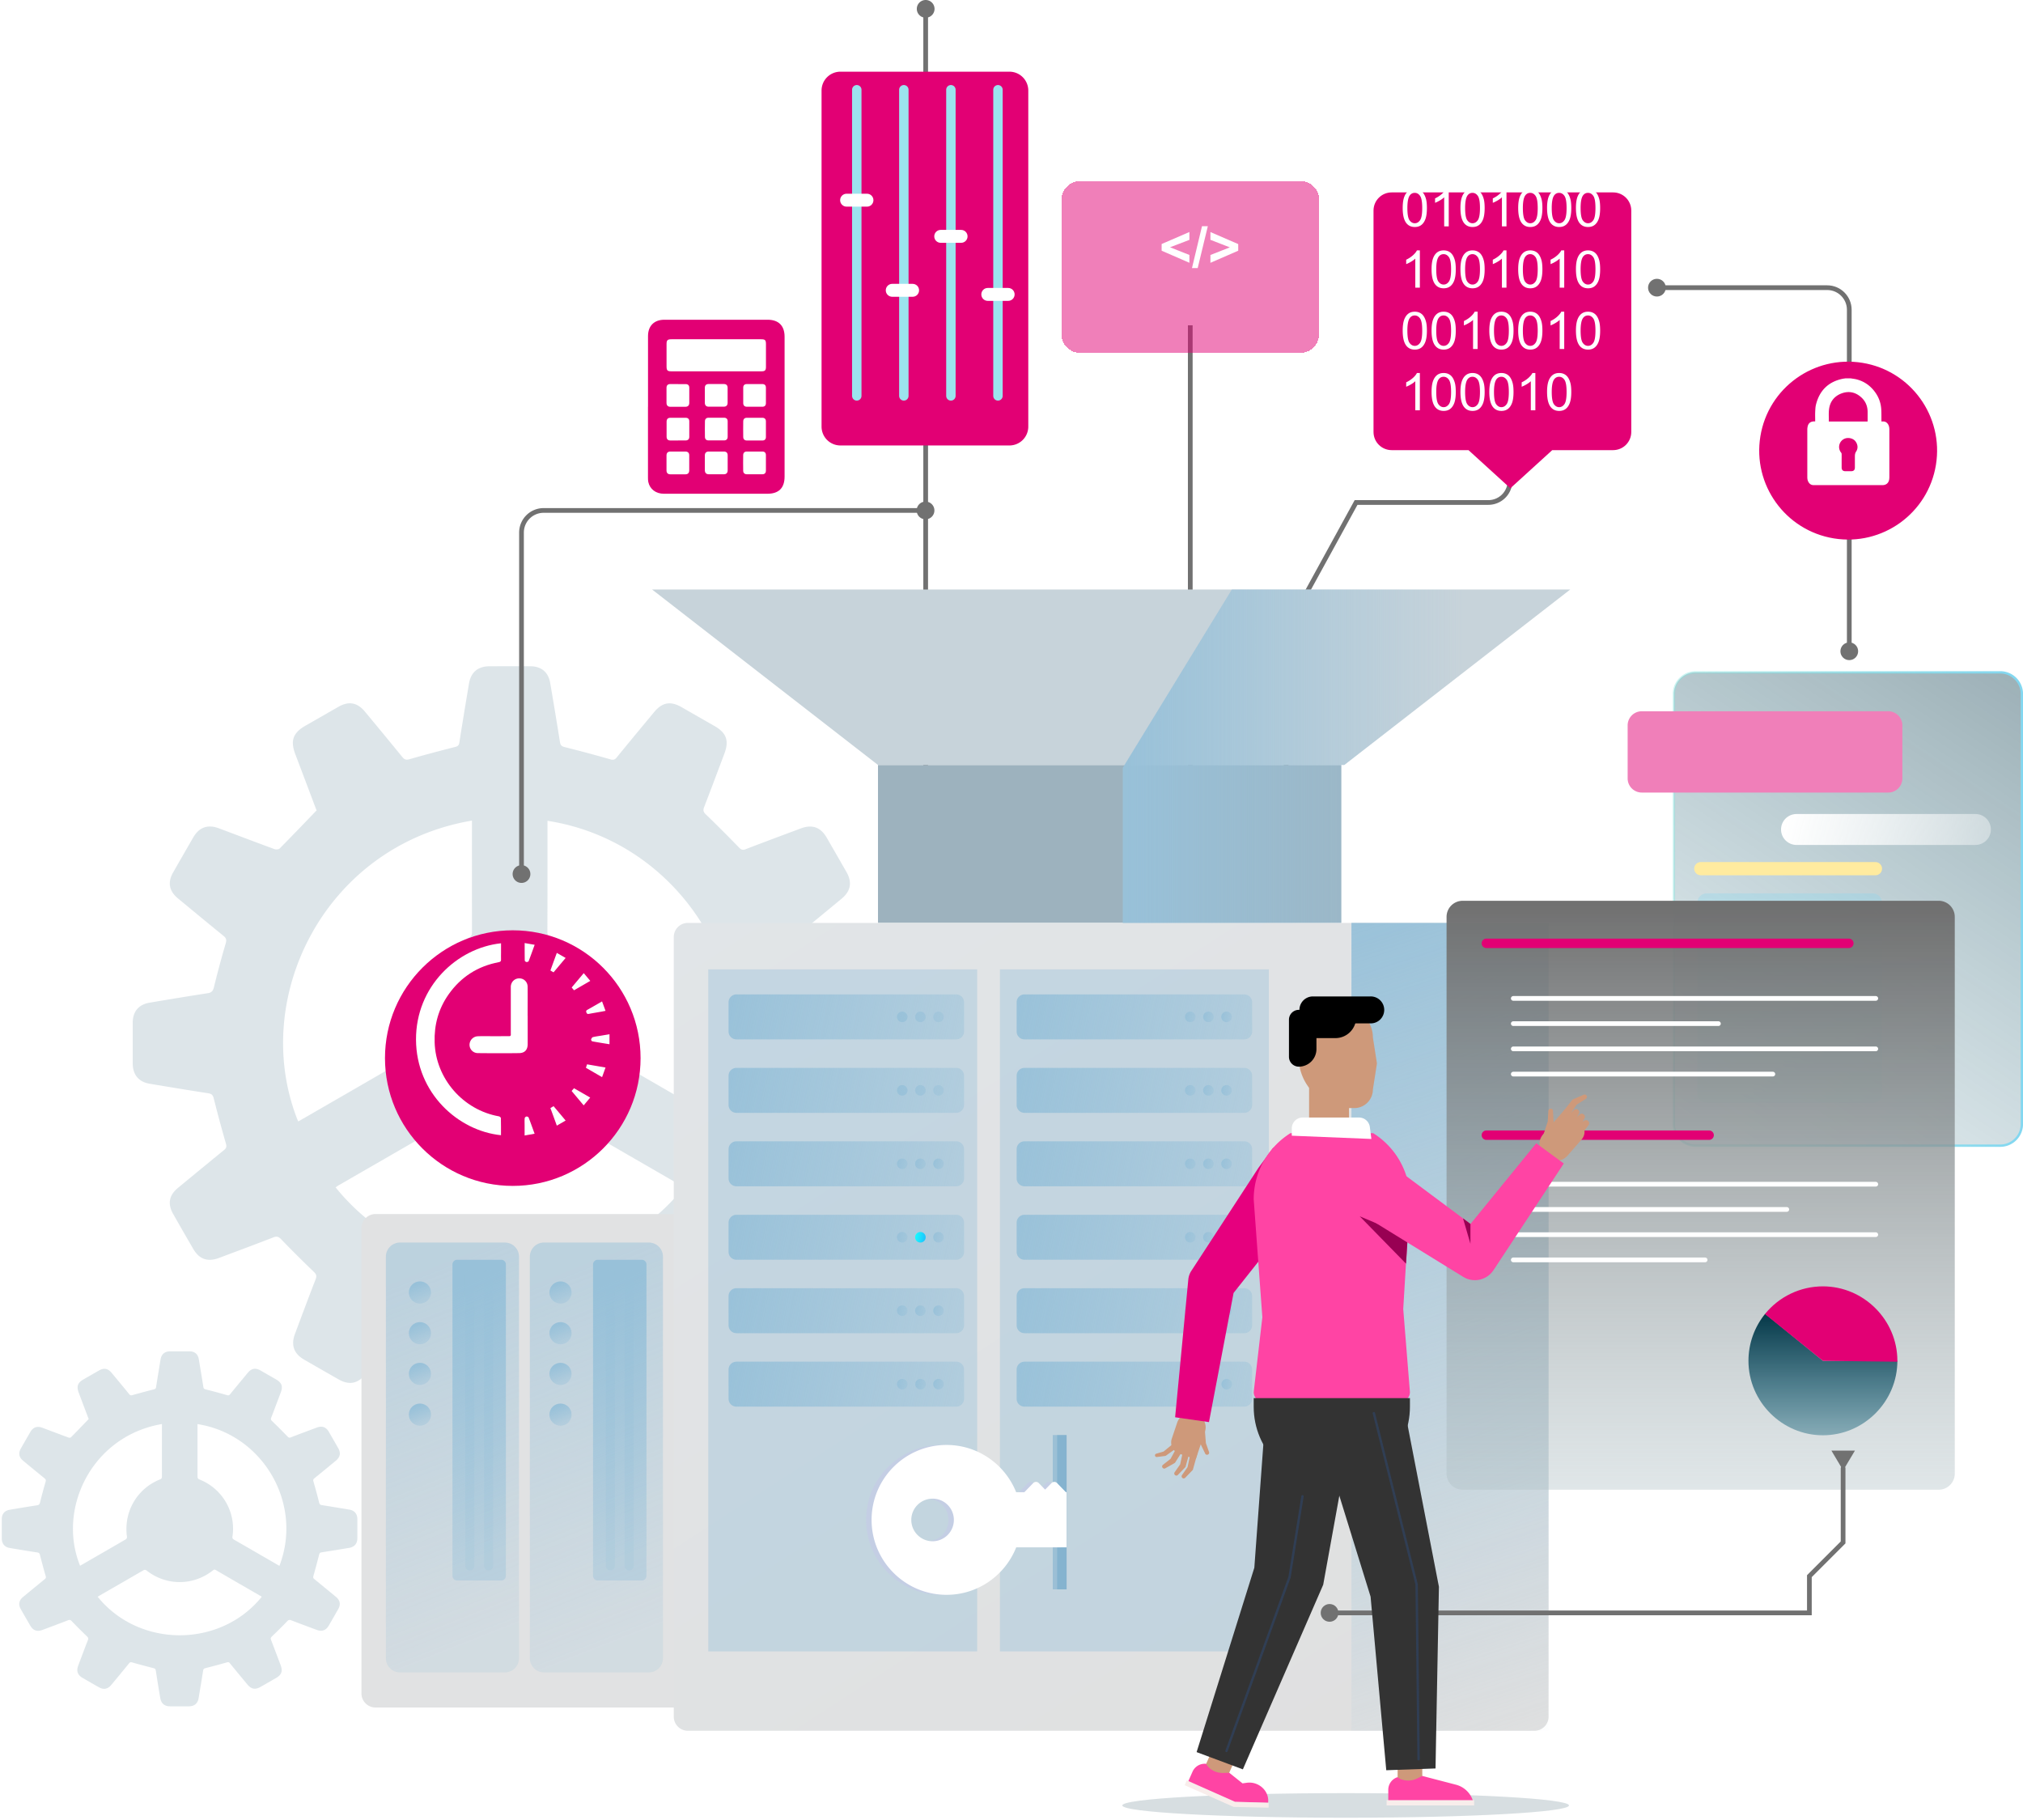 <?xml version="1.0" encoding="UTF-8" standalone="no"?>
<svg
   width="429"
   height="386"
   fill="none"
   version="1.1"
   id="svg744"
   sodipodi:docname="EDI.svg"
   inkscape:version="1.1.1 (3bf5ae0d25, 2021-09-20)"
   xmlns:inkscape="http://www.inkscape.org/namespaces/inkscape"
   xmlns:sodipodi="http://sodipodi.sourceforge.net/DTD/sodipodi-0.dtd"
   xmlns="http://www.w3.org/2000/svg"
   xmlns:svg="http://www.w3.org/2000/svg">
  <sodipodi:namedview
     id="namedview746"
     pagecolor="#ffffff"
     bordercolor="#666666"
     borderopacity="1.0"
     inkscape:pageshadow="2"
     inkscape:pageopacity="0.0"
     inkscape:pagecheckerboard="0"
     showgrid="false"
     inkscape:zoom="1.6943005"
     inkscape:cx="214.24771"
     inkscape:cy="193"
     inkscape:window-width="1920"
     inkscape:window-height="1057"
     inkscape:window-x="-8"
     inkscape:window-y="-2"
     inkscape:window-maximized="1"
     inkscape:current-layer="svg744" />
  <g
     clip-path="url(#a)"
     id="g290">
    <path
       d="M196.3 1.79v173.69"
       stroke="#717171"
       stroke-miterlimit="10"
       stroke-linecap="round"
       id="path2" />
    <path
       d="M196.3 3.76a1.88 1.88 0 1 0 0-3.76 1.88 1.88 0 0 0 0 3.76Z"
       fill="#717171"
       id="path4" />
    <g
       filter="url(#b)"
       id="g8">
      <path
         d="M214.06 11.2h-35.84a4 4 0 0 0-4 4v71.26a4 4 0 0 0 4 4h35.84a4 4 0 0 0 4-4V15.2a4 4 0 0 0-4-4Z"
         fill="#E20074"
         id="path6" />
    </g>
    <path
       d="M211.63 19.03v64.92M201.65 19.03v64.92M191.67 19.03v64.92M181.69 19.03v64.92"
       stroke="#9CE3EE"
       stroke-width="2"
       stroke-miterlimit="10"
       stroke-linecap="round"
       style="mix-blend-mode:screen"
       id="path10" />
    <path
       d="M213.79 63.8h-4.32c-.76 0-1.37-.61-1.37-1.37 0-.76.61-1.37 1.37-1.37h4.32c.76 0 1.37.61 1.37 1.37 0 .76-.61 1.37-1.37 1.37ZM203.81 51.49h-4.32c-.76 0-1.37-.61-1.37-1.37 0-.76.61-1.37 1.37-1.37h4.32c.76 0 1.37.61 1.37 1.37 0 .76-.61 1.37-1.37 1.37ZM193.53 62.93h-4.32c-.76 0-1.37-.61-1.37-1.37 0-.76.61-1.37 1.37-1.37h4.32c.76 0 1.37.61 1.37 1.37 0 .76-.61 1.37-1.37 1.37ZM183.85 43.82h-4.32c-.76 0-1.37-.61-1.37-1.37 0-.76.61-1.37 1.37-1.37h4.32c.76 0 1.37.61 1.37 1.37 0 .76-.61 1.37-1.37 1.37Z"
       fill="#fff"
       id="path12" />
    <path
       d="M320.22 83.95v18a4.6 4.6 0 0 1-4.6 4.6h-28.05l-14.83 27.05v43.31"
       stroke="#717171"
       stroke-miterlimit="10"
       id="path14" />
    <g
       filter="url(#c)"
       id="g18">
      <path
         d="M342.07 36.8h-46.95c-2.13 0-3.85 1.72-3.85 3.85V87.6c0 2.13 1.72 3.85 3.85 3.85h16.29l8.81 8.02v.13l.07-.06.07.06v-.13l8.81-8.02h12.91c2.13 0 3.85-1.72 3.85-3.85V40.65c0-2.13-1.72-3.85-3.85-3.85h-.01Z"
         fill="#E20074"
         id="path16" />
    </g>
    <path
       d="M297.457 44.117c0-.931.094-1.68.284-2.245.194-.57.478-1.008.854-1.316.38-.308.856-.462 1.429-.462.422 0 .793.086 1.112.258.318.168.582.413.789.735.208.32.371.71.489 1.171.118.459.177 1.078.177 1.859 0 .924-.095 1.67-.284 2.24-.19.565-.475 1.004-.854 1.315-.376.308-.853.462-1.429.462-.759 0-1.355-.272-1.789-.816-.519-.655-.778-1.722-.778-3.201Zm.993 0c0 1.292.151 2.154.451 2.583.305.426.679.64 1.123.64.444 0 .816-.216 1.117-.645.304-.43.457-1.29.457-2.578 0-1.296-.153-2.158-.457-2.584-.301-.426-.677-.639-1.128-.639-.444 0-.798.188-1.063.564-.333.48-.5 1.366-.5 2.659ZM307.221 48h-.967v-6.16a4.953 4.953 0 0 1-.918.665 6.391 6.391 0 0 1-1.015.5v-.935a5.86 5.86 0 0 0 1.418-.923c.404-.362.691-.713.859-1.053h.623V48Zm2.482-3.883c0-.931.095-1.68.284-2.245.194-.57.478-1.008.854-1.316.38-.308.856-.462 1.429-.462.423 0 .793.086 1.112.258.319.168.582.413.789.735.208.32.371.71.489 1.171.118.459.177 1.078.177 1.859 0 .924-.095 1.67-.284 2.24-.19.565-.475 1.004-.854 1.315-.376.308-.852.462-1.429.462-.759 0-1.355-.272-1.789-.816-.519-.655-.778-1.722-.778-3.201Zm.993 0c0 1.292.151 2.154.451 2.583.305.426.679.64 1.123.64.444 0 .816-.216 1.117-.645.305-.43.457-1.29.457-2.578 0-1.296-.152-2.158-.457-2.584-.301-.426-.677-.639-1.128-.639-.444 0-.798.188-1.063.564-.333.48-.5 1.366-.5 2.659ZM319.467 48h-.967v-6.16a4.919 4.919 0 0 1-.918.665 6.391 6.391 0 0 1-1.015.5v-.935a5.84 5.84 0 0 0 1.418-.923c.404-.362.691-.713.859-1.053h.623V48Zm2.482-3.883c0-.931.095-1.68.284-2.245.194-.57.478-1.008.854-1.316.38-.308.856-.462 1.429-.462.423 0 .793.086 1.112.258.319.168.582.413.789.735.208.32.371.71.489 1.171.118.459.177 1.078.177 1.859 0 .924-.094 1.67-.284 2.24-.19.565-.475 1.004-.854 1.315-.376.308-.852.462-1.429.462-.759 0-1.355-.272-1.788-.816-.52-.655-.779-1.722-.779-3.201Zm.993 0c0 1.292.151 2.154.452 2.583.304.426.678.64 1.122.64.444 0 .817-.216 1.117-.645.305-.43.457-1.29.457-2.578 0-1.296-.152-2.158-.457-2.584-.3-.426-.676-.639-1.128-.639-.444 0-.798.188-1.063.564-.333.48-.5 1.366-.5 2.659Zm5.13 0c0-.931.095-1.68.284-2.245.194-.57.478-1.008.854-1.316.38-.308.856-.462 1.429-.462.423 0 .793.086 1.112.258.319.168.582.413.79.735.207.32.37.71.488 1.171.118.459.178 1.078.178 1.859 0 .924-.095 1.67-.285 2.24-.19.565-.475 1.004-.854 1.315-.376.308-.852.462-1.429.462-.759 0-1.355-.272-1.788-.816-.52-.655-.779-1.722-.779-3.201Zm.993 0c0 1.292.151 2.154.452 2.583.304.426.678.64 1.122.64.444 0 .817-.216 1.117-.645.305-.43.457-1.29.457-2.578 0-1.296-.152-2.158-.457-2.584-.3-.426-.676-.639-1.128-.639-.444 0-.798.188-1.063.564-.333.48-.5 1.366-.5 2.659Zm5.13 0c0-.931.095-1.68.284-2.245.194-.57.479-1.008.854-1.316.38-.308.856-.462 1.429-.462.423 0 .793.086 1.112.258.319.168.582.413.79.735.207.32.37.71.488 1.171.118.459.178 1.078.178 1.859 0 .924-.095 1.67-.285 2.24-.19.565-.475 1.004-.854 1.315-.376.308-.852.462-1.429.462-.759 0-1.355-.272-1.788-.816-.52-.655-.779-1.722-.779-3.201Zm.993 0c0 1.292.151 2.154.452 2.583.304.426.678.64 1.122.64.444 0 .817-.216 1.117-.645.305-.43.457-1.29.457-2.578 0-1.296-.152-2.158-.457-2.584-.3-.426-.676-.639-1.128-.639-.444 0-.798.188-1.063.564-.333.48-.5 1.366-.5 2.659ZM301.098 61h-.967v-6.16a4.953 4.953 0 0 1-.918.665 6.391 6.391 0 0 1-1.015.5v-.935a5.86 5.86 0 0 0 1.418-.923c.404-.362.691-.713.859-1.053h.623V61Zm2.482-3.883c0-.931.094-1.68.284-2.245.194-.57.478-1.008.854-1.316.38-.308.856-.462 1.429-.462.422 0 .793.086 1.112.258.318.168.582.413.789.735.208.32.371.71.489 1.171.118.459.177 1.078.177 1.859 0 .924-.095 1.67-.284 2.24-.19.565-.475 1.004-.854 1.315-.376.308-.853.462-1.429.462-.759 0-1.355-.272-1.789-.816-.519-.655-.778-1.722-.778-3.201Zm.993 0c0 1.292.151 2.154.451 2.583.305.426.679.64 1.123.64.444 0 .816-.216 1.117-.645.305-.43.457-1.29.457-2.578 0-1.296-.152-2.158-.457-2.584-.301-.426-.677-.639-1.128-.639-.444 0-.798.188-1.063.564-.333.48-.5 1.366-.5 2.659Zm5.13 0c0-.931.095-1.68.284-2.245.194-.57.478-1.008.854-1.316.38-.308.856-.462 1.429-.462.423 0 .793.086 1.112.258.319.168.582.413.789.735.208.32.371.71.489 1.171.118.459.177 1.078.177 1.859 0 .924-.095 1.67-.284 2.24-.19.565-.475 1.004-.854 1.315-.376.308-.852.462-1.429.462-.759 0-1.355-.272-1.789-.816-.519-.655-.778-1.722-.778-3.201Zm.993 0c0 1.292.151 2.154.451 2.583.305.426.679.64 1.123.64.444 0 .816-.216 1.117-.645.305-.43.457-1.29.457-2.578 0-1.296-.152-2.158-.457-2.584-.301-.426-.677-.639-1.128-.639-.444 0-.798.188-1.063.564-.333.48-.5 1.366-.5 2.659ZM319.467 61h-.967v-6.16a4.919 4.919 0 0 1-.918.665 6.391 6.391 0 0 1-1.015.5v-.935a5.84 5.84 0 0 0 1.418-.923c.404-.362.691-.713.859-1.053h.623V61Zm2.482-3.883c0-.931.095-1.68.284-2.245.194-.57.478-1.008.854-1.316.38-.308.856-.462 1.429-.462.423 0 .793.086 1.112.258.319.168.582.413.789.735.208.32.371.71.489 1.171.118.459.177 1.078.177 1.859 0 .924-.094 1.67-.284 2.24-.19.565-.475 1.004-.854 1.315-.376.308-.852.462-1.429.462-.759 0-1.355-.272-1.788-.816-.52-.655-.779-1.722-.779-3.201Zm.993 0c0 1.292.151 2.154.452 2.583.304.426.678.64 1.122.64.444 0 .817-.216 1.117-.645.305-.43.457-1.29.457-2.578 0-1.296-.152-2.158-.457-2.584-.3-.426-.676-.639-1.128-.639-.444 0-.798.188-1.063.564-.333.48-.5 1.366-.5 2.659ZM331.713 61h-.966v-6.16a4.963 4.963 0 0 1-.919.665 6.391 6.391 0 0 1-1.015.5v-.935a5.84 5.84 0 0 0 1.418-.923c.405-.362.691-.713.859-1.053h.623V61Zm2.482-3.883c0-.931.095-1.68.284-2.245.194-.57.479-1.008.854-1.316.38-.308.856-.462 1.429-.462.423 0 .793.086 1.112.258.319.168.582.413.79.735.207.32.37.71.488 1.171.118.459.178 1.078.178 1.859 0 .924-.095 1.67-.285 2.24-.19.565-.475 1.004-.854 1.315-.376.308-.852.462-1.429.462-.759 0-1.355-.272-1.788-.816-.52-.655-.779-1.722-.779-3.201Zm.993 0c0 1.292.151 2.154.452 2.583.304.426.678.64 1.122.64.444 0 .817-.216 1.117-.645.305-.43.457-1.29.457-2.578 0-1.296-.152-2.158-.457-2.584-.3-.426-.676-.639-1.128-.639-.444 0-.798.188-1.063.564-.333.48-.5 1.366-.5 2.659Zm-37.731 13c0-.931.094-1.68.284-2.245.194-.57.478-1.008.854-1.316.38-.308.856-.462 1.429-.462.422 0 .793.086 1.112.258.318.168.582.413.789.735.208.32.371.71.489 1.171.118.459.177 1.078.177 1.859 0 .923-.095 1.67-.284 2.24-.19.565-.475 1.004-.854 1.315-.376.308-.853.462-1.429.462-.759 0-1.355-.272-1.789-.816-.519-.655-.778-1.722-.778-3.201Zm.993 0c0 1.292.151 2.153.451 2.583.305.426.679.64 1.123.64.444 0 .816-.216 1.117-.645.304-.43.457-1.29.457-2.578 0-1.297-.153-2.158-.457-2.584-.301-.426-.677-.639-1.128-.639-.444 0-.798.188-1.063.564-.333.48-.5 1.366-.5 2.659Zm5.13 0c0-.931.094-1.68.284-2.245.194-.57.478-1.008.854-1.316.38-.308.856-.462 1.429-.462.422 0 .793.086 1.112.258.318.168.582.413.789.735.208.32.371.71.489 1.171.118.459.177 1.078.177 1.859 0 .923-.095 1.67-.284 2.24-.19.565-.475 1.004-.854 1.315-.376.308-.853.462-1.429.462-.759 0-1.355-.272-1.789-.816-.519-.655-.778-1.722-.778-3.201Zm.993 0c0 1.292.151 2.153.451 2.583.305.426.679.64 1.123.64.444 0 .816-.216 1.117-.645.305-.43.457-1.29.457-2.578 0-1.297-.152-2.158-.457-2.584-.301-.426-.677-.639-1.128-.639-.444 0-.798.188-1.063.564-.333.48-.5 1.366-.5 2.659ZM313.344 74h-.967v-6.16a4.919 4.919 0 0 1-.918.665 6.391 6.391 0 0 1-1.015.5v-.935a5.84 5.84 0 0 0 1.418-.923c.404-.362.691-.713.859-1.053h.623V74Zm2.482-3.883c0-.931.095-1.68.284-2.245.194-.57.478-1.008.854-1.316.38-.308.856-.462 1.429-.462.423 0 .793.086 1.112.258.319.168.582.413.789.735.208.32.371.71.489 1.171.118.459.177 1.078.177 1.859 0 .923-.094 1.67-.284 2.24-.19.565-.475 1.004-.854 1.315-.376.308-.852.462-1.429.462-.759 0-1.355-.272-1.789-.816-.519-.655-.778-1.722-.778-3.201Zm.993 0c0 1.292.151 2.153.451 2.583.305.426.679.64 1.123.64.444 0 .816-.216 1.117-.645.305-.43.457-1.29.457-2.578 0-1.297-.152-2.158-.457-2.584-.301-.426-.677-.639-1.128-.639-.444 0-.798.188-1.063.564-.333.48-.5 1.366-.5 2.659Zm5.13 0c0-.931.095-1.68.284-2.245.194-.57.478-1.008.854-1.316.38-.308.856-.462 1.429-.462.423 0 .793.086 1.112.258.319.168.582.413.789.735.208.32.371.71.489 1.171.118.459.177 1.078.177 1.859 0 .923-.094 1.67-.284 2.24-.19.565-.475 1.004-.854 1.315-.376.308-.852.462-1.429.462-.759 0-1.355-.272-1.788-.816-.52-.655-.779-1.722-.779-3.201Zm.993 0c0 1.292.151 2.153.452 2.583.304.426.678.64 1.122.64.444 0 .817-.216 1.117-.645.305-.43.457-1.29.457-2.578 0-1.297-.152-2.158-.457-2.584-.3-.426-.676-.639-1.128-.639-.444 0-.798.188-1.063.564-.333.48-.5 1.366-.5 2.659ZM331.713 74h-.966v-6.16a4.963 4.963 0 0 1-.919.665 6.391 6.391 0 0 1-1.015.5v-.935a5.84 5.84 0 0 0 1.418-.923c.405-.362.691-.713.859-1.053h.623V74Zm2.482-3.883c0-.931.095-1.68.284-2.245.194-.57.479-1.008.854-1.316.38-.308.856-.462 1.429-.462.423 0 .793.086 1.112.258.319.168.582.413.79.735.207.32.37.71.488 1.171.118.459.178 1.078.178 1.859 0 .923-.095 1.67-.285 2.24-.19.565-.475 1.004-.854 1.315-.376.308-.852.462-1.429.462-.759 0-1.355-.272-1.788-.816-.52-.655-.779-1.722-.779-3.201Zm.993 0c0 1.292.151 2.153.452 2.583.304.426.678.64 1.122.64.444 0 .817-.216 1.117-.645.305-.43.457-1.29.457-2.578 0-1.297-.152-2.158-.457-2.584-.3-.426-.676-.639-1.128-.639-.444 0-.798.188-1.063.564-.333.48-.5 1.366-.5 2.659ZM301.098 87h-.967v-6.16a4.953 4.953 0 0 1-.918.665 6.391 6.391 0 0 1-1.015.5v-.935a5.86 5.86 0 0 0 1.418-.923c.404-.362.691-.713.859-1.053h.623V87Zm2.482-3.883c0-.931.094-1.68.284-2.245.194-.57.478-1.008.854-1.316.38-.308.856-.462 1.429-.462.422 0 .793.086 1.112.258.318.168.582.413.789.735.208.32.371.71.489 1.171.118.459.177 1.078.177 1.859 0 .923-.095 1.67-.284 2.24-.19.565-.475 1.004-.854 1.315-.376.308-.853.462-1.429.462-.759 0-1.355-.272-1.789-.816-.519-.655-.778-1.722-.778-3.201Zm.993 0c0 1.292.151 2.153.451 2.583.305.426.679.64 1.123.64.444 0 .816-.216 1.117-.645.305-.43.457-1.29.457-2.578 0-1.297-.152-2.158-.457-2.584-.301-.426-.677-.639-1.128-.639-.444 0-.798.188-1.063.564-.333.48-.5 1.366-.5 2.659Zm5.13 0c0-.931.095-1.68.284-2.245.194-.57.478-1.008.854-1.316.38-.308.856-.462 1.429-.462.423 0 .793.086 1.112.258.319.168.582.413.789.735.208.32.371.71.489 1.171.118.459.177 1.078.177 1.859 0 .923-.095 1.67-.284 2.24-.19.565-.475 1.004-.854 1.315-.376.308-.852.462-1.429.462-.759 0-1.355-.272-1.789-.816-.519-.655-.778-1.722-.778-3.201Zm.993 0c0 1.292.151 2.153.451 2.583.305.426.679.64 1.123.64.444 0 .816-.216 1.117-.645.305-.43.457-1.29.457-2.578 0-1.297-.152-2.158-.457-2.584-.301-.426-.677-.639-1.128-.639-.444 0-.798.188-1.063.564-.333.48-.5 1.366-.5 2.659Zm5.13 0c0-.931.095-1.68.284-2.245.194-.57.478-1.008.854-1.316.38-.308.856-.462 1.429-.462.423 0 .793.086 1.112.258.319.168.582.413.789.735.208.32.371.71.489 1.171.118.459.177 1.078.177 1.859 0 .923-.094 1.67-.284 2.24-.19.565-.475 1.004-.854 1.315-.376.308-.852.462-1.429.462-.759 0-1.355-.272-1.789-.816-.519-.655-.778-1.722-.778-3.201Zm.993 0c0 1.292.151 2.153.451 2.583.305.426.679.64 1.123.64.444 0 .816-.216 1.117-.645.305-.43.457-1.29.457-2.578 0-1.297-.152-2.158-.457-2.584-.301-.426-.677-.639-1.128-.639-.444 0-.798.188-1.063.564-.333.48-.5 1.366-.5 2.659ZM325.59 87h-.966v-6.16a4.963 4.963 0 0 1-.919.665 6.391 6.391 0 0 1-1.015.5v-.935a5.84 5.84 0 0 0 1.418-.923c.405-.362.691-.713.859-1.053h.623V87Zm2.482-3.883c0-.931.095-1.68.284-2.245.194-.57.478-1.008.854-1.316.38-.308.856-.462 1.429-.462.423 0 .793.086 1.112.258.319.168.582.413.79.735.207.32.37.71.488 1.171.118.459.178 1.078.178 1.859 0 .923-.095 1.67-.285 2.24-.19.565-.475 1.004-.854 1.315-.376.308-.852.462-1.429.462-.759 0-1.355-.272-1.788-.816-.52-.655-.779-1.722-.779-3.201Zm.993 0c0 1.292.151 2.153.452 2.583.304.426.678.64 1.122.64.444 0 .817-.216 1.117-.645.305-.43.457-1.29.457-2.578 0-1.297-.152-2.158-.457-2.584-.3-.426-.676-.639-1.128-.639-.444 0-.798.188-1.063.564-.333.48-.5 1.366-.5 2.659Z"
       fill="#fff"
       id="path20" />
    <path
       d="M252.41 68.98v106.5"
       stroke="#717171"
       stroke-miterlimit="10"
       id="path22" />
    <g
       filter="url(#d)"
       id="g26">
      <path
         d="M275.74 34.38h-46.65a4 4 0 0 0-4 4v28.46a4 4 0 0 0 4 4h46.65a4 4 0 0 0 4-4V38.38a4 4 0 0 0-4-4Z"
         fill="#E20074"
         fill-opacity=".5"
         shape-rendering="crispEdges"
         id="path24" />
    </g>
    <path
       d="m252.225 55.721-5.888-2.56v-1.418l5.888-2.549v1.67l-4.107 1.57 4.107 1.63v1.657Zm.545 1.126 2.127-8.883h1.237l-2.151 8.883h-1.213Zm3.914-1.12V54.07l4.114-1.617-4.114-1.6v-1.646l5.895 2.549v1.406l-5.895 2.566Z"
       fill="#fff"
       id="path28" />
    <g
       filter="url(#e)"
       id="g32">
      <path
         d="M137.42 82.25V67.26c0-2.15 1.3-3.46 3.46-3.46h21.91c2.33 0 3.59 1.28 3.59 3.6v29.66c0 2.42-1.24 3.65-3.67 3.64H140.8c-1.71 0-2.98-.96-3.32-2.49-.06-.29-.07-.6-.07-.9V82.25h.01Zm24.04-7.51c.76 0 .97-.2.97-.95v-4.78c0-.9-.16-1.07-1.05-1.07h-18.99c-.84 0-1.04.2-1.04 1.02v4.72c0 .88.18 1.06 1.06 1.06h19.05Zm-9.55 17.01c-.52 0-1.03.01-1.55 0-.59-.02-.89.26-.89.84v3.09c0 .57.27.89.86.89h3.16c.56 0 .82-.31.82-.85v-3.16c0-.56-.29-.82-.85-.81h-1.55Zm-8.13 0h-1.55c-.58-.01-.89.24-.89.84v3.16c0 .56.29.83.84.83h3.16c.55 0 .82-.3.82-.85v-3.16c0-.56-.29-.82-.84-.82h-1.55.01Zm10.52-11.94v-1.55c0-.55-.25-.83-.83-.83-1.05.01-2.11.01-3.16 0-.57 0-.84.26-.84.81v3.16c0 .54.27.84.83.84h3.16c.56 0 .83-.28.84-.83V79.8v.01Zm-10.5-2.37h-1.61c-.56-.01-.85.25-.85.81v3.16c0 .54.26.85.82.85h3.16c.56 0 .84-.27.85-.82v-3.22c0-.53-.29-.78-.82-.77h-1.55v-.01Zm0 11.96h1.55c.52 0 .82-.25.82-.77.01-1.1.01-2.19 0-3.29 0-.48-.27-.75-.77-.75h-3.22c-.57 0-.82.29-.82.84v3.16c0 .56.29.82.84.82h1.61l-.01-.01Zm8.06-.01h1.68c.5 0 .76-.27.77-.76.01-1.1.01-2.19 0-3.29 0-.48-.26-.76-.76-.76h-3.29c-.5 0-.76.28-.77.76-.02 1.1-.02 2.19 0 3.29 0 .48.26.76.77.76h1.61-.01Zm8.19 2.36h-1.68c-.5 0-.76.28-.77.76-.01 1.1-.02 2.19 0 3.29 0 .48.28.76.77.77 1.1.01 2.19.01 3.29 0 .49 0 .76-.27.76-.77v-3.29c0-.49-.26-.76-.76-.76h-1.61Zm.02-14.31h-1.68c-.5 0-.77.25-.78.74-.01 1.1-.01 2.19 0 3.29 0 .48.26.77.75.78h3.29c.49 0 .77-.25.77-.75v-3.29c0-.53-.28-.78-.81-.77h-1.55.01Zm2.35 9.59v-1.67c0-.49-.25-.76-.75-.77h-3.29c-.5 0-.76.28-.77.76-.02 1.1-.01 2.19 0 3.29 0 .48.27.76.76.77h3.29c.5 0 .76-.26.76-.75V87.03Z"
         fill="#E20074"
         id="path30" />
    </g>
    <path
       d="M67.11 171.79c-1.45-3.83-2.96-7.85-4.49-11.87-1.08-2.85-.49-4.52 2.13-6.02 2.35-1.34 4.69-2.69 7.03-4.03 2.17-1.24 4-.91 5.59 1.01 2.66 3.21 5.32 6.42 7.96 9.66.44.54.81.65 1.51.45 3.2-.92 6.42-1.77 9.65-2.59.58-.15.83-.34.92-.94.65-4.15 1.34-8.3 2.03-12.44.41-2.47 1.88-3.73 4.4-3.74 2.87 0 5.74-.01 8.61 0 2.35.01 3.84 1.25 4.23 3.56.71 4.18 1.41 8.35 2.07 12.54.11.68.38.89 1.04 1.05 3.23.81 6.45 1.67 9.65 2.59.63.18.94.08 1.34-.4 2.61-3.21 5.26-6.39 7.9-9.58 1.76-2.13 3.51-2.44 5.89-1.07 2.31 1.33 4.63 2.66 6.95 3.98 2.53 1.45 3.13 3.11 2.09 5.87-1.42 3.78-2.84 7.56-4.29 11.32-.25.65-.18 1.03.35 1.54 2.4 2.31 4.75 4.68 7.08 7.07.44.45.76.56 1.36.33 3.89-1.5 7.8-2.95 11.7-4.41 2.42-.91 4.21-.27 5.51 1.96 1.4 2.43 2.8 4.86 4.19 7.29 1.25 2.19.9 4.04-1.06 5.67-3.22 2.66-6.43 5.32-9.67 7.94-.53.43-.59.77-.4 1.42.9 3.14 1.77 6.28 2.55 9.45.19.79.49 1.08 1.26 1.2 4.12.64 8.23 1.33 12.34 2.02 2.33.39 3.62 1.91 3.63 4.29.01 2.87.01 5.74 0 8.61 0 2.37-1.3 3.91-3.63 4.3-4.18.7-8.36 1.39-12.54 2.04-.64.1-.86.38-1.01.98-.82 3.23-1.68 6.45-2.59 9.65-.19.66-.09.99.43 1.41 3.27 2.65 6.51 5.33 9.75 8.01 1.85 1.53 2.2 3.42 1.01 5.52-1.42 2.49-2.85 4.98-4.29 7.46-1.23 2.11-3.06 2.75-5.37 1.88-3.81-1.43-7.63-2.83-11.42-4.31-.83-.32-1.28-.26-1.93.44-2.22 2.35-4.54 4.61-6.87 6.85-.49.47-.6.81-.36 1.45 1.47 3.79 2.89 7.61 4.33 11.41 1.03 2.75.43 4.39-2.12 5.85-2.29 1.31-4.57 2.62-6.86 3.93-2.43 1.4-4.21 1.08-5.98-1.06-2.63-3.19-5.28-6.37-7.89-9.59-.41-.5-.74-.54-1.34-.37-3.21.9-6.42 1.77-9.65 2.58-.65.16-.91.4-1.02 1.07-.66 4.18-1.36 8.36-2.07 12.54-.39 2.28-1.92 3.55-4.24 3.57-2.87.02-5.74.01-8.61 0-2.43 0-3.97-1.29-4.37-3.68-.69-4.14-1.39-8.29-2.02-12.44-.11-.71-.42-.9-1.04-1.06-3.23-.83-6.45-1.68-9.65-2.59-.62-.18-.94-.09-1.33.4-2.63 3.23-5.3 6.45-7.96 9.66-1.66 2.01-3.49 2.35-5.75 1.06-2.43-1.39-4.87-2.78-7.29-4.18-2.16-1.25-2.82-3.08-1.93-5.44 1.45-3.87 2.89-7.75 4.39-11.6.28-.72.12-1.08-.41-1.59-2.33-2.24-4.63-4.52-6.87-6.85-.54-.56-.91-.74-1.68-.44-3.82 1.49-7.67 2.91-11.51 4.36-2.43.91-4.22.29-5.51-1.94-1.42-2.45-2.84-4.91-4.24-7.38-1.21-2.12-.88-3.96 1-5.51 3.24-2.68 6.49-5.35 9.75-8.01.46-.37.65-.67.46-1.33-.92-3.2-1.79-6.42-2.6-9.65-.17-.69-.42-.97-1.14-1.09-4.15-.64-8.3-1.33-12.44-2.02-2.34-.39-3.59-1.91-3.6-4.31v-8.61c0-2.41 1.26-3.89 3.61-4.28 4.08-.68 8.16-1.37 12.25-1.99.87-.13 1.17-.49 1.37-1.33.76-3.11 1.59-6.2 2.49-9.26.22-.75.1-1.11-.47-1.58-3.24-2.63-6.45-5.29-9.67-7.95-1.88-1.56-2.22-3.4-1.01-5.51 1.42-2.49 2.85-4.98 4.29-7.46 1.24-2.12 3.06-2.76 5.37-1.9 3.93 1.47 7.86 2.97 11.81 4.42.32.12.9.09 1.11-.12 2.6-2.63 5.16-5.3 7.88-8.13l-.07-.01Zm77.91 79.99c-.11-.09-.16-.14-.22-.17-6.84-3.96-13.7-7.9-20.53-11.89-.59-.34-.89-.09-1.3.23-8.78 6.94-20.95 6.96-29.76.03-.58-.45-.97-.43-1.56-.09-6.58 3.82-13.17 7.61-19.76 11.41-.25.14-.48.32-.72.48 18.7 23.15 55.3 23.05 73.85 0Zm7.97-13.9c10.77-27.91-7.32-59.23-36.89-63.83v.99c0 7.51.01 15.01-.02 22.52 0 .79.23 1.15.97 1.44 10.29 4.1 16.41 14.71 14.77 25.61-.12.78.08 1.11.72 1.47 4.49 2.56 8.96 5.16 13.43 7.75 2.33 1.35 4.67 2.69 7.01 4.05h.01Zm-52.91-63.87c-31.33 5.3-47.29 37.88-36.87 63.75.06-.01.13 0 .19-.04 6.85-3.95 13.7-7.89 20.53-11.87.27-.16.46-.77.41-1.13-1.54-11.15 4.46-21.59 14.89-25.78.69-.28.86-.63.86-1.32-.02-7.54-.01-15.09-.01-22.63v-.98ZM18.81 300.92c-.68-1.8-1.4-3.7-2.11-5.59-.51-1.34-.23-2.13 1-2.83 1.1-.63 2.21-1.27 3.31-1.9 1.02-.58 1.88-.43 2.63.47 1.25 1.51 2.51 3.02 3.75 4.55.21.26.38.31.71.21 1.51-.43 3.02-.83 4.55-1.22.27-.07.39-.16.44-.44.31-1.95.63-3.91.95-5.86.19-1.17.89-1.76 2.07-1.76h4.06c1.11 0 1.81.59 1.99 1.68.33 1.97.66 3.93.97 5.9.05.32.18.42.49.49 1.52.38 3.04.79 4.54 1.22.3.09.44.04.63-.19 1.23-1.51 2.48-3.01 3.72-4.51.83-1 1.65-1.15 2.78-.51 1.09.63 2.18 1.25 3.27 1.88 1.19.68 1.47 1.47.98 2.76-.67 1.78-1.34 3.56-2.02 5.33-.12.31-.08.48.16.72 1.13 1.09 2.24 2.2 3.33 3.33.21.21.36.26.64.15 1.83-.71 3.67-1.39 5.51-2.08 1.14-.43 1.98-.13 2.59.92.66 1.14 1.32 2.29 1.97 3.43.59 1.03.43 1.9-.5 2.67a567.9 567.9 0 0 1-4.56 3.74c-.25.2-.28.36-.19.67.43 1.48.83 2.96 1.2 4.45.09.37.23.51.59.56 1.94.3 3.88.63 5.81.95 1.1.18 1.7.9 1.71 2.02v4.06c0 1.11-.61 1.84-1.71 2.03-1.97.33-3.94.65-5.91.96-.3.05-.4.18-.48.46-.39 1.52-.79 3.04-1.22 4.54-.09.31-.04.47.2.67 1.54 1.25 3.06 2.51 4.59 3.77.87.72 1.04 1.61.47 2.6-.67 1.17-1.34 2.35-2.02 3.51-.58.99-1.44 1.29-2.53.89-1.79-.67-3.59-1.33-5.38-2.03-.39-.15-.6-.12-.91.21-1.04 1.11-2.14 2.17-3.24 3.23-.23.22-.28.38-.17.68.69 1.79 1.36 3.58 2.04 5.37.49 1.29.2 2.07-1 2.76-1.08.62-2.15 1.23-3.23 1.85-1.15.66-1.98.51-2.82-.5-1.24-1.5-2.49-3-3.72-4.51-.19-.24-.35-.25-.63-.17-1.51.43-3.02.83-4.55 1.22-.31.08-.43.19-.48.51-.31 1.97-.64 3.94-.97 5.9-.18 1.07-.9 1.67-2 1.68h-4.06c-1.15 0-1.87-.61-2.06-1.73-.33-1.95-.65-3.9-.95-5.86-.05-.33-.2-.42-.49-.5-1.52-.39-3.04-.79-4.54-1.22-.29-.08-.44-.04-.63.19-1.24 1.52-2.49 3.04-3.75 4.55-.78.95-1.65 1.11-2.71.5-1.15-.65-2.29-1.31-3.43-1.97-1.02-.59-1.33-1.45-.91-2.56.68-1.82 1.36-3.65 2.07-5.46.13-.34.05-.51-.19-.75-1.1-1.06-2.18-2.13-3.23-3.23-.26-.27-.43-.35-.79-.21-1.8.7-3.61 1.37-5.42 2.05-1.14.43-1.99.14-2.6-.91-.67-1.16-1.34-2.31-2-3.47-.57-1-.41-1.87.47-2.6 1.53-1.26 3.05-2.52 4.59-3.77.22-.18.31-.31.22-.62-.43-1.51-.84-3.02-1.23-4.54-.08-.33-.2-.46-.53-.51-1.96-.3-3.91-.62-5.86-.95-1.1-.18-1.69-.9-1.7-2.03v-4.06c0-1.14.59-1.83 1.7-2.02 1.92-.32 3.84-.65 5.77-.94.41-.06.55-.23.65-.62.36-1.46.75-2.92 1.17-4.36.1-.35.05-.52-.22-.74a566.14 566.14 0 0 1-4.55-3.74c-.89-.73-1.04-1.6-.48-2.59.67-1.17 1.34-2.35 2.02-3.51.58-1 1.44-1.3 2.53-.89 1.85.69 3.7 1.4 5.56 2.08.15.06.42.04.52-.05 1.23-1.24 2.43-2.5 3.71-3.83l.05-.03Zm36.69 37.67c-.05-.04-.08-.07-.1-.08-3.22-1.86-6.45-3.72-9.67-5.6-.28-.16-.42-.04-.61.11-4.14 3.27-9.86 3.28-14.01.02-.27-.21-.46-.2-.74-.04-3.1 1.8-6.2 3.58-9.31 5.37-.12.07-.23.15-.34.23 8.81 10.9 26.04 10.85 34.78 0v-.01Zm3.75-6.55c5.07-13.14-3.45-27.89-17.37-30.06v11.08c0 .37.11.54.46.68 4.84 1.93 7.73 6.92 6.96 12.06-.06.37.04.52.34.69 2.11 1.21 4.22 2.43 6.33 3.65 1.1.63 2.2 1.27 3.3 1.91l-.02-.01Zm-24.92-30.07c-14.76 2.5-22.27 17.84-17.36 30.02.03 0 .06 0 .09-.02 3.23-1.86 6.45-3.71 9.67-5.59.13-.08.22-.36.19-.53-.72-5.25 2.1-10.17 7.01-12.14.33-.13.41-.3.41-.62-.01-3.55 0-7.1 0-10.66v-.46h-.01Z"
       fill="#C7D3DA"
       opacity=".6"
       id="path34" />
    <path
       d="M144.13 257.43H79.65a3 3 0 0 0-3 3v98.65a3 3 0 0 0 3 3h64.48a3 3 0 0 0 3-3v-98.65a3 3 0 0 0-3-3Z"
       fill="#E1E2E3"
       id="path36" />
    <path
       style="mix-blend-mode:multiply"
       opacity=".5"
       d="M107.06 263.48H84.83a3 3 0 0 0-3 3v85.15a3 3 0 0 0 3 3h22.23a3 3 0 0 0 3-3v-85.15a3 3 0 0 0-3-3Z"
       fill="url(#f)"
       id="path38" />
    <path
       style="mix-blend-mode:multiply"
       opacity=".5"
       d="M137.59 263.48h-22.23a3 3 0 0 0-3 3v85.15a3 3 0 0 0 3 3h22.23a3 3 0 0 0 3-3v-85.15a3 3 0 0 0-3-3Z"
       fill="url(#g)"
       id="path40" />
    <path
       style="mix-blend-mode:multiply"
       d="M106.28 267.13h-9.33a1 1 0 0 0-1 1v66.01a1 1 0 0 0 1 1h9.33a1 1 0 0 0 1-1v-66.01a1 1 0 0 0-1-1Z"
       fill="url(#h)"
       id="path42" />
    <path
       style="mix-blend-mode:screen"
       opacity=".5"
       d="M99.62 333.01a.96.96 0 0 1-.96-.96v-61.83a.96.96 0 0 1 1.92 0v61.83c0 .53-.43.96-.96.96Z"
       fill="url(#i)"
       id="path44" />
    <path
       style="mix-blend-mode:screen"
       opacity=".5"
       d="M103.61 333.01a.96.96 0 0 1-.96-.96v-61.83a.96.96 0 0 1 1.92 0v61.83c0 .53-.43.96-.96.96Z"
       fill="url(#j)"
       id="path46" />
    <path
       style="mix-blend-mode:screen"
       d="M91.4 274.07c0 1.3-1.05 2.35-2.35 2.35s-2.35-1.05-2.35-2.35 1.05-2.35 2.35-2.35 2.35 1.05 2.35 2.35Z"
       fill="url(#k)"
       id="path48" />
    <path
       style="mix-blend-mode:screen"
       d="M91.4 282.7c0 1.3-1.05 2.35-2.35 2.35S86.7 284 86.7 282.7s1.05-2.35 2.35-2.35 2.35 1.05 2.35 2.35Z"
       fill="url(#l)"
       id="path50" />
    <path
       style="mix-blend-mode:screen"
       d="M91.4 291.33c0 1.3-1.05 2.35-2.35 2.35s-2.35-1.05-2.35-2.35 1.05-2.35 2.35-2.35 2.35 1.05 2.35 2.35Z"
       fill="url(#m)"
       id="path52" />
    <path
       style="mix-blend-mode:screen"
       d="M91.4 299.97c0 1.3-1.05 2.35-2.35 2.35s-2.35-1.05-2.35-2.35 1.05-2.35 2.35-2.35 2.35 1.05 2.35 2.35Z"
       fill="url(#n)"
       id="path54" />
    <path
       style="mix-blend-mode:multiply"
       d="M136.09 267.13h-9.33a1 1 0 0 0-1 1v66.01a1 1 0 0 0 1 1h9.33a1 1 0 0 0 1-1v-66.01a1 1 0 0 0-1-1Z"
       fill="url(#o)"
       id="path56" />
    <path
       style="mix-blend-mode:screen"
       d="M121.21 274.07c0 1.3-1.05 2.35-2.35 2.35s-2.35-1.05-2.35-2.35 1.05-2.35 2.35-2.35 2.35 1.05 2.35 2.35Z"
       fill="url(#p)"
       id="path58" />
    <path
       style="mix-blend-mode:screen"
       d="M121.21 282.7c0 1.3-1.05 2.35-2.35 2.35s-2.35-1.05-2.35-2.35 1.05-2.35 2.35-2.35 2.35 1.05 2.35 2.35Z"
       fill="url(#q)"
       id="path60" />
    <path
       style="mix-blend-mode:screen"
       d="M121.21 291.33c0 1.3-1.05 2.35-2.35 2.35s-2.35-1.05-2.35-2.35 1.05-2.35 2.35-2.35 2.35 1.05 2.35 2.35Z"
       fill="url(#r)"
       id="path62" />
    <path
       style="mix-blend-mode:screen"
       d="M121.21 299.97c0 1.3-1.05 2.35-2.35 2.35s-2.35-1.05-2.35-2.35 1.05-2.35 2.35-2.35 2.35 1.05 2.35 2.35Z"
       fill="url(#s)"
       id="path64" />
    <path
       style="mix-blend-mode:screen"
       opacity=".5"
       d="M129.43 333.01a.96.96 0 0 1-.96-.96v-61.83a.96.96 0 0 1 1.92 0v61.83c0 .53-.43.96-.96.96Z"
       fill="url(#t)"
       id="path66" />
    <path
       style="mix-blend-mode:screen"
       opacity=".5"
       d="M133.42 333.01a.96.96 0 0 1-.96-.96v-61.83a.96.96 0 0 1 1.92 0v61.83c0 .53-.43.96-.96.96Z"
       fill="url(#u)"
       id="path68" />
    <path
       d="M284.43 162.21h-98.24v33.49h98.24v-33.49Z"
       fill="#9DB2BE"
       id="path70" />
    <path
       d="M325.39 195.7H145.88a3 3 0 0 0-3 3v165.31a3 3 0 0 0 3 3h179.51a3 3 0 0 0 3-3V198.7a3 3 0 0 0-3-3Z"
       fill="url(#v)"
       id="path72" />
    <path
       style="mix-blend-mode:multiply"
       d="M328.39 195.7h-41.8v171.31h41.8V195.7Z"
       fill="url(#w)"
       id="path74" />
    <path
       d="M207.23 205.55H150.2v144.63h57.03V205.55ZM269.07 205.55h-57.03v144.63h57.03V205.55Z"
       fill="#98C1D9"
       style="mix-blend-mode:multiply"
       opacity=".4"
       id="path76" />
    <path
       d="M285.07 162.21h-98.88l-47.9-37.2h194.69l-47.91 37.2Z"
       fill="#C7D3DA"
       id="path78" />
    <path
       style="mix-blend-mode:multiply"
       d="M261.22 125.01 238.1 162.8v32.9h46.33v-33.49h.64l47.91-37.2h-71.76Z"
       fill="url(#x)"
       id="path80" />
    <path
       style="mix-blend-mode:multiply"
       d="M202.77 210.86h-46.6a1.67 1.67 0 0 0-1.67 1.67v6.2c0 .922.748 1.67 1.67 1.67h46.6a1.67 1.67 0 0 0 1.67-1.67v-6.2a1.67 1.67 0 0 0-1.67-1.67Z"
       fill="url(#y)"
       id="path82" />
    <path
       style="mix-blend-mode:screen"
       d="M192.45 215.63c0 .62-.5 1.12-1.12 1.12-.62 0-1.12-.5-1.12-1.12 0-.62.5-1.12 1.12-1.12.62 0 1.12.5 1.12 1.12Zm2.73-1.12c-.62 0-1.12.5-1.12 1.12 0 .62.5 1.12 1.12 1.12.62 0 1.12-.5 1.12-1.12 0-.62-.5-1.12-1.12-1.12Zm3.84 0c-.62 0-1.12.5-1.12 1.12 0 .62.5 1.12 1.12 1.12.62 0 1.12-.5 1.12-1.12 0-.62-.5-1.12-1.12-1.12Z"
       fill="url(#z)"
       id="path84" />
    <path
       style="mix-blend-mode:multiply"
       d="M202.77 226.44h-46.6a1.67 1.67 0 0 0-1.67 1.67v6.2c0 .922.748 1.67 1.67 1.67h46.6a1.67 1.67 0 0 0 1.67-1.67v-6.2a1.67 1.67 0 0 0-1.67-1.67Z"
       fill="url(#A)"
       id="path86" />
    <path
       style="mix-blend-mode:screen"
       d="M192.45 231.21c0 .62-.5 1.12-1.12 1.12-.62 0-1.12-.5-1.12-1.12 0-.62.5-1.12 1.12-1.12.62 0 1.12.5 1.12 1.12Zm2.73-1.12c-.62 0-1.12.5-1.12 1.12 0 .62.5 1.12 1.12 1.12.62 0 1.12-.5 1.12-1.12 0-.62-.5-1.12-1.12-1.12Zm3.84 0c-.62 0-1.12.5-1.12 1.12 0 .62.5 1.12 1.12 1.12.62 0 1.12-.5 1.12-1.12 0-.62-.5-1.12-1.12-1.12Z"
       fill="url(#B)"
       id="path88" />
    <path
       style="mix-blend-mode:multiply"
       d="M202.77 242.01h-46.6a1.67 1.67 0 0 0-1.67 1.67v6.2c0 .922.748 1.67 1.67 1.67h46.6a1.67 1.67 0 0 0 1.67-1.67v-6.2a1.67 1.67 0 0 0-1.67-1.67Z"
       fill="url(#C)"
       id="path90" />
    <path
       style="mix-blend-mode:screen"
       d="M192.45 246.78c0 .62-.5 1.12-1.12 1.12-.62 0-1.12-.5-1.12-1.12 0-.62.5-1.12 1.12-1.12.62 0 1.12.5 1.12 1.12Z"
       fill="url(#D)"
       id="path92" />
    <path
       style="mix-blend-mode:screen"
       d="M196.3 246.78c0 .62-.5 1.12-1.12 1.12-.62 0-1.12-.5-1.12-1.12 0-.62.5-1.12 1.12-1.12.62 0 1.12.5 1.12 1.12Z"
       fill="url(#E)"
       id="path94" />
    <path
       style="mix-blend-mode:screen"
       d="M200.14 246.78c0 .62-.5 1.12-1.12 1.12-.62 0-1.12-.5-1.12-1.12 0-.62.5-1.12 1.12-1.12.62 0 1.12.5 1.12 1.12Z"
       fill="url(#F)"
       id="path96" />
    <path
       style="mix-blend-mode:multiply"
       d="M202.77 257.59h-46.6a1.67 1.67 0 0 0-1.67 1.67v6.2c0 .922.748 1.67 1.67 1.67h46.6a1.67 1.67 0 0 0 1.67-1.67v-6.2a1.67 1.67 0 0 0-1.67-1.67Z"
       fill="url(#G)"
       id="path98" />
    <path
       style="mix-blend-mode:screen"
       d="M192.45 262.36c0 .62-.5 1.12-1.12 1.12-.62 0-1.12-.5-1.12-1.12 0-.62.5-1.12 1.12-1.12.62 0 1.12.5 1.12 1.12Z"
       fill="url(#H)"
       id="path100" />
    <path
       d="M196.3 262.36c0 .62-.5 1.12-1.12 1.12-.62 0-1.12-.5-1.12-1.12 0-.62.5-1.12 1.12-1.12.62 0 1.12.5 1.12 1.12Z"
       fill="url(#I)"
       id="path102" />
    <path
       style="mix-blend-mode:screen"
       d="M200.14 262.36c0 .62-.5 1.12-1.12 1.12-.62 0-1.12-.5-1.12-1.12 0-.62.5-1.12 1.12-1.12.62 0 1.12.5 1.12 1.12Z"
       fill="url(#J)"
       id="path104" />
    <path
       style="mix-blend-mode:multiply"
       d="M202.77 273.16h-46.6a1.67 1.67 0 0 0-1.67 1.67v6.2c0 .922.748 1.67 1.67 1.67h46.6a1.67 1.67 0 0 0 1.67-1.67v-6.2a1.67 1.67 0 0 0-1.67-1.67Z"
       fill="url(#K)"
       id="path106" />
    <path
       style="mix-blend-mode:screen"
       d="M192.45 277.93c0 .62-.5 1.12-1.12 1.12-.62 0-1.12-.5-1.12-1.12 0-.62.5-1.12 1.12-1.12.62 0 1.12.5 1.12 1.12Z"
       fill="url(#L)"
       id="path108" />
    <path
       style="mix-blend-mode:screen"
       d="M196.3 277.93c0 .62-.5 1.12-1.12 1.12-.62 0-1.12-.5-1.12-1.12 0-.62.5-1.12 1.12-1.12.62 0 1.12.5 1.12 1.12Z"
       fill="url(#M)"
       id="path110" />
    <path
       style="mix-blend-mode:screen"
       d="M200.14 277.93c0 .62-.5 1.12-1.12 1.12-.62 0-1.12-.5-1.12-1.12 0-.62.5-1.12 1.12-1.12.62 0 1.12.5 1.12 1.12Z"
       fill="url(#N)"
       id="path112" />
    <path
       style="mix-blend-mode:multiply"
       d="M202.77 288.74h-46.6a1.67 1.67 0 0 0-1.67 1.67v6.2c0 .922.748 1.67 1.67 1.67h46.6a1.67 1.67 0 0 0 1.67-1.67v-6.2a1.67 1.67 0 0 0-1.67-1.67Z"
       fill="url(#O)"
       id="path114" />
    <path
       style="mix-blend-mode:screen"
       d="M192.45 293.51c0 .62-.5 1.12-1.12 1.12-.62 0-1.12-.5-1.12-1.12 0-.62.5-1.12 1.12-1.12.62 0 1.12.5 1.12 1.12Z"
       fill="url(#P)"
       id="path116" />
    <path
       style="mix-blend-mode:screen"
       d="M195.18 294.63a1.12 1.12 0 1 0 .001-2.239 1.12 1.12 0 0 0-.001 2.239Z"
       fill="url(#Q)"
       id="path118" />
    <path
       style="mix-blend-mode:screen"
       d="M200.14 293.51c0 .62-.5 1.12-1.12 1.12-.62 0-1.12-.5-1.12-1.12 0-.62.5-1.12 1.12-1.12.62 0 1.12.5 1.12 1.12Z"
       fill="url(#R)"
       id="path120" />
    <path
       style="mix-blend-mode:multiply"
       d="M263.86 210.86h-46.6a1.67 1.67 0 0 0-1.67 1.67v6.2c0 .922.748 1.67 1.67 1.67h46.6a1.67 1.67 0 0 0 1.67-1.67v-6.2a1.67 1.67 0 0 0-1.67-1.67Z"
       fill="url(#S)"
       id="path122" />
    <path
       style="mix-blend-mode:screen"
       d="M253.53 215.63c0 .62-.5 1.12-1.12 1.12-.62 0-1.12-.5-1.12-1.12 0-.62.5-1.12 1.12-1.12.62 0 1.12.5 1.12 1.12Z"
       fill="url(#T)"
       id="path124" />
    <path
       style="mix-blend-mode:screen"
       d="M257.38 215.63c0 .62-.5 1.12-1.12 1.12-.62 0-1.12-.5-1.12-1.12 0-.62.5-1.12 1.12-1.12.62 0 1.12.5 1.12 1.12Z"
       fill="url(#U)"
       id="path126" />
    <path
       style="mix-blend-mode:screen"
       d="M261.22 215.63c0 .62-.5 1.12-1.12 1.12-.62 0-1.12-.5-1.12-1.12 0-.62.5-1.12 1.12-1.12.62 0 1.12.5 1.12 1.12Z"
       fill="url(#V)"
       id="path128" />
    <path
       style="mix-blend-mode:multiply"
       d="M263.86 226.44h-46.6a1.67 1.67 0 0 0-1.67 1.67v6.2c0 .922.748 1.67 1.67 1.67h46.6a1.67 1.67 0 0 0 1.67-1.67v-6.2a1.67 1.67 0 0 0-1.67-1.67Z"
       fill="url(#W)"
       id="path130" />
    <path
       style="mix-blend-mode:screen"
       d="M253.53 231.21c0 .62-.5 1.12-1.12 1.12-.62 0-1.12-.5-1.12-1.12 0-.62.5-1.12 1.12-1.12.62 0 1.12.5 1.12 1.12Z"
       fill="url(#X)"
       id="path132" />
    <path
       style="mix-blend-mode:screen"
       d="M257.38 231.21c0 .62-.5 1.12-1.12 1.12-.62 0-1.12-.5-1.12-1.12 0-.62.5-1.12 1.12-1.12.62 0 1.12.5 1.12 1.12Z"
       fill="url(#Y)"
       id="path134" />
    <path
       style="mix-blend-mode:screen"
       d="M261.22 231.21c0 .62-.5 1.12-1.12 1.12-.62 0-1.12-.5-1.12-1.12 0-.62.5-1.12 1.12-1.12.62 0 1.12.5 1.12 1.12Z"
       fill="url(#Z)"
       id="path136" />
    <path
       style="mix-blend-mode:multiply"
       d="M263.86 242.01h-46.6a1.67 1.67 0 0 0-1.67 1.67v6.2c0 .922.748 1.67 1.67 1.67h46.6a1.67 1.67 0 0 0 1.67-1.67v-6.2a1.67 1.67 0 0 0-1.67-1.67Z"
       fill="url(#aa)"
       id="path138" />
    <path
       style="mix-blend-mode:screen"
       d="M253.53 246.78c0 .62-.5 1.12-1.12 1.12-.62 0-1.12-.5-1.12-1.12 0-.62.5-1.12 1.12-1.12.62 0 1.12.5 1.12 1.12Z"
       fill="url(#ab)"
       id="path140" />
    <path
       style="mix-blend-mode:screen"
       d="M257.38 246.78c0 .62-.5 1.12-1.12 1.12-.62 0-1.12-.5-1.12-1.12 0-.62.5-1.12 1.12-1.12.62 0 1.12.5 1.12 1.12Z"
       fill="url(#ac)"
       id="path142" />
    <path
       style="mix-blend-mode:screen"
       d="M261.22 246.78c0 .62-.5 1.12-1.12 1.12-.62 0-1.12-.5-1.12-1.12 0-.62.5-1.12 1.12-1.12.62 0 1.12.5 1.12 1.12Z"
       fill="url(#ad)"
       id="path144" />
    <path
       style="mix-blend-mode:multiply"
       d="M263.86 257.59h-46.6a1.67 1.67 0 0 0-1.67 1.67v6.2c0 .922.748 1.67 1.67 1.67h46.6a1.67 1.67 0 0 0 1.67-1.67v-6.2a1.67 1.67 0 0 0-1.67-1.67Z"
       fill="url(#ae)"
       id="path146" />
    <path
       style="mix-blend-mode:screen"
       d="M253.53 262.36c0 .62-.5 1.12-1.12 1.12-.62 0-1.12-.5-1.12-1.12 0-.62.5-1.12 1.12-1.12.62 0 1.12.5 1.12 1.12Z"
       fill="url(#af)"
       id="path148" />
    <path
       style="mix-blend-mode:screen"
       d="M257.38 262.36c0 .62-.5 1.12-1.12 1.12-.62 0-1.12-.5-1.12-1.12 0-.62.5-1.12 1.12-1.12.62 0 1.12.5 1.12 1.12Z"
       fill="url(#ag)"
       id="path150" />
    <path
       style="mix-blend-mode:screen"
       d="M261.22 262.36c0 .62-.5 1.12-1.12 1.12-.62 0-1.12-.5-1.12-1.12 0-.62.5-1.12 1.12-1.12.62 0 1.12.5 1.12 1.12Z"
       fill="url(#ah)"
       id="path152" />
    <path
       style="mix-blend-mode:multiply"
       d="M263.86 273.16h-46.6a1.67 1.67 0 0 0-1.67 1.67v6.2c0 .922.748 1.67 1.67 1.67h46.6a1.67 1.67 0 0 0 1.67-1.67v-6.2a1.67 1.67 0 0 0-1.67-1.67Z"
       fill="url(#ai)"
       id="path154" />
    <path
       style="mix-blend-mode:screen"
       d="M253.53 277.93c0 .62-.5 1.12-1.12 1.12-.62 0-1.12-.5-1.12-1.12 0-.62.5-1.12 1.12-1.12.62 0 1.12.5 1.12 1.12Z"
       fill="url(#aj)"
       id="path156" />
    <path
       style="mix-blend-mode:screen"
       d="M257.38 277.93c0 .62-.5 1.12-1.12 1.12-.62 0-1.12-.5-1.12-1.12 0-.62.5-1.12 1.12-1.12.62 0 1.12.5 1.12 1.12Z"
       fill="url(#ak)"
       id="path158" />
    <path
       style="mix-blend-mode:screen"
       d="M261.22 277.93c0 .62-.5 1.12-1.12 1.12-.62 0-1.12-.5-1.12-1.12 0-.62.5-1.12 1.12-1.12.62 0 1.12.5 1.12 1.12Z"
       fill="url(#al)"
       id="path160" />
    <path
       style="mix-blend-mode:multiply"
       d="M263.86 288.74h-46.6a1.67 1.67 0 0 0-1.67 1.67v6.2c0 .922.748 1.67 1.67 1.67h46.6a1.67 1.67 0 0 0 1.67-1.67v-6.2a1.67 1.67 0 0 0-1.67-1.67Z"
       fill="url(#am)"
       id="path162" />
    <path
       style="mix-blend-mode:screen"
       d="M253.53 293.51c0 .62-.5 1.12-1.12 1.12-.62 0-1.12-.5-1.12-1.12 0-.62.5-1.12 1.12-1.12.62 0 1.12.5 1.12 1.12Z"
       fill="url(#an)"
       id="path164" />
    <path
       style="mix-blend-mode:screen"
       d="M257.38 293.51c0 .62-.5 1.12-1.12 1.12-.62 0-1.12-.5-1.12-1.12 0-.62.5-1.12 1.12-1.12.62 0 1.12.5 1.12 1.12Z"
       fill="url(#ao)"
       id="path166" />
    <path
       style="mix-blend-mode:screen"
       d="M260.11 294.63a1.12 1.12 0 1 0 .001-2.239 1.12 1.12 0 0 0-.001 2.239Z"
       fill="url(#ap)"
       id="path168" />
    <g
       opacity=".5"
       id="g180">
      <path
         d="M424.17 142.57h-64.61a4.59 4.59 0 0 0-4.59 4.59v91.19a4.59 4.59 0 0 0 4.59 4.59h64.61a4.59 4.59 0 0 0 4.59-4.59v-91.19a4.59 4.59 0 0 0-4.59-4.59Z"
         fill="url(#aq)"
         stroke="url(#ar)"
         stroke-width=".5"
         stroke-miterlimit="10"
         id="path170" />
      <path
         d="M400.42 150.82h-52.26a3 3 0 0 0-3 3v11.24a3 3 0 0 0 3 3h52.26a3 3 0 0 0 3-3v-11.24a3 3 0 0 0-3-3Z"
         fill="#E20074"
         id="path172" />
      <path
         d="M418.91 179.17h-37.94c-1.81 0-3.28-1.47-3.28-3.28 0-1.81 1.47-3.28 3.28-3.28h37.94c1.81 0 3.28 1.47 3.28 3.28 0 1.81-1.47 3.28-3.28 3.28Z"
         fill="url(#as)"
         id="path174" />
      <path
         d="M397.71 185.6h-37.04c-.77 0-1.4-.63-1.4-1.4 0-.77.63-1.4 1.4-1.4h37.04c.77 0 1.4.63 1.4 1.4 0 .77-.63 1.4-1.4 1.4Z"
         fill="#FFD740"
         id="path176" />
      <path
         style="mix-blend-mode:screen"
         opacity=".3"
         d="M361.93 189.43h35.19c1.09 0 1.98.89 1.98 1.98v40.48c0 1.09-.89 1.98-1.98 1.98h-35.19c-1.09 0-1.98-.89-1.98-1.98v-40.48c0-1.09.89-1.98 1.98-1.98Z"
         fill="url(#at)"
         id="path178" />
    </g>
    <path
       d="M411.12 191.01H310.17a3.41 3.41 0 0 0-3.41 3.41v118.06a3.41 3.41 0 0 0 3.41 3.41h100.95a3.41 3.41 0 0 0 3.41-3.41V194.42a3.41 3.41 0 0 0-3.41-3.41Z"
       fill="url(#au)"
       id="path182" />
    <path
       d="M315.2 200.03h76.87"
       stroke="#E20074"
       stroke-width="2"
       stroke-miterlimit="10"
       stroke-linecap="round"
       id="path184" />
    <path
       d="M320.91 211.71h76.87M320.91 217.06h43.5M320.91 222.41h76.87M320.91 227.76h55.04M320.91 251.11h76.87M320.91 256.46h58M320.91 261.81h76.87M320.91 267.16h40.68"
       stroke="#fff"
       stroke-linecap="round"
       stroke-linejoin="round"
       id="path186" />
    <path
       d="M315.2 240.71h47.24"
       stroke="#E20074"
       stroke-width="2"
       stroke-miterlimit="10"
       stroke-linecap="round"
       id="path188" />
    <path
       d="M386.57 288.56h15.79c0 8.66-7.13 15.79-15.79 15.79s-15.79-7.13-15.79-15.79c0-3.63 1.25-7.15 3.54-9.97l12.25 9.97Z"
       fill="url(#av)"
       id="path190" />
    <path
       d="m386.57 288.56-12.29-9.92c3-3.71 7.52-5.87 12.29-5.87 8.66 0 15.79 7.13 15.79 15.79v.19l-15.79-.19Z"
       fill="#E20074"
       id="path192" />
    <path
       d="M390.85 311.34v15.73l-7.15 7.15v7.79H281.86"
       stroke="#717171"
       stroke-miterlimit="10"
       stroke-linecap="round"
       id="path194" />
    <path
       d="m388.37 307.6 2.49 4.19 2.5-4.19h-4.99ZM281.95 340.13c-1.04 0-1.88.84-1.88 1.88s.84 1.88 1.88 1.88 1.88-.84 1.88-1.88-.84-1.88-1.88-1.88Z"
       fill="#717171"
       id="path196" />
    <path
       d="M351.28 61h36.19c2.59 0 4.69 2.1 4.69 4.69v72.51"
       stroke="#717171"
       stroke-miterlimit="10"
       stroke-linecap="round"
       id="path198" />
    <path
       d="M351.37 62.88c-1.04 0-1.88-.84-1.88-1.88s.84-1.88 1.88-1.88 1.88.84 1.88 1.88-.84 1.88-1.88 1.88ZM390.28 138.1c0 1.04.84 1.88 1.88 1.88s1.88-.84 1.88-1.88-.84-1.88-1.88-1.88-1.88.84-1.88 1.88Z"
       fill="#717171"
       id="path200" />
    <g
       filter="url(#aw)"
       id="g204">
      <path
         d="M410.535 94.59c1.678-10.28-5.295-19.974-15.575-21.651-10.281-1.678-19.974 5.295-21.652 15.575-1.678 10.28 5.295 19.974 15.575 21.652 10.28 1.678 19.974-5.296 21.652-15.576Z"
         fill="#E20074"
         id="path202" />
    </g>
    <path
       d="M391.41 80.23h1.06c.39.07.79.11 1.17.2 1.5.37 2.74 1.17 3.72 2.37.94 1.15 1.48 2.47 1.58 3.95.05.79.03 1.58.04 2.36v.26h.39c.42 0 .73.2.97.53.25.36.32.77.32 1.2v10.04c0 .16-.01.32-.03.48-.11.8-.64 1.25-1.44 1.25H384.6c-.46 0-.8-.2-1.05-.58-.23-.35-.29-.73-.29-1.14V91.07c0-.22.03-.44.08-.66.16-.69.63-1.04 1.33-1.05h.26v-.26c0-.57-.02-1.14 0-1.7.03-.55.04-1.11.18-1.64.75-2.95 2.6-4.79 5.6-5.43.24-.05.48-.07.71-.11l-.01.01Zm4.63 9.14c0-.06.01-.11.01-.16v-1.92c-.02-1.22-.47-2.26-1.39-3.07-1.18-1.05-2.56-1.35-4.05-.83-1.55.55-2.5 1.68-2.73 3.32-.12.86-.04 1.75-.06 2.63 0 .01.02.02.03.04h8.18l.01-.01Zm-5.5 8.34v1.44c0 .5.27.76.77.77h1.24c.54 0 .8-.26.8-.8v-2.3c0-.38.03-.72.26-1.07.47-.7.36-1.55-.18-2.22-.46-.56-1.38-.8-2.12-.56a1.904 1.904 0 0 0-.88 3.01c.07.08.11.21.11.31.01.47 0 .94 0 1.41v.01Z"
       fill="#fff"
       id="path206" />
    <path
       d="M226.19 304.3h-2.94v32.73h2.94V304.3Z"
       fill="#63A1C5"
       style="mix-blend-mode:multiply"
       opacity=".4"
       id="path208" />
    <path
       d="M226.18 304.3h-2v32.73h2V304.3Z"
       fill="#63A1C5"
       style="mix-blend-mode:multiply"
       opacity=".4"
       id="path210" />
    <path
       d="m224.88 316.42-1.88-1.94a.815.815 0 0 0-1.17 0l-1.36 1.39-1.35-1.39a.815.815 0 0 0-1.17 0l-1.88 1.94h-1.74c-2.35-5.87-8.07-10.02-14.77-10.02-8.77 0-15.89 7.12-15.89 15.89s7.12 15.89 15.89 15.89c6.72 0 12.45-4.18 14.78-10.07h10.68v-11.7h-.15l.01.01Zm-28.26 10.4c-2.5 0-4.52-2.03-4.52-4.52 0-2.49 2.02-4.51 4.52-4.51 2.5 0 4.51 2.02 4.51 4.51a4.52 4.52 0 0 1-4.51 4.52Z"
       fill="#C4CEE4"
       id="path212" />
    <path
       d="m226.04 316.42-1.88-1.94a.815.815 0 0 0-1.17 0l-1.36 1.39-1.35-1.39a.815.815 0 0 0-1.17 0l-1.88 1.94h-1.74c-2.35-5.87-8.07-10.02-14.77-10.02-8.77 0-15.89 7.12-15.89 15.89s7.12 15.89 15.89 15.89c6.72 0 12.45-4.18 14.78-10.07h10.68v-11.7h-.15l.01.01Zm-28.27 10.4c-2.5 0-4.52-2.03-4.52-4.52 0-2.49 2.02-4.51 4.52-4.51 2.5 0 4.51 2.02 4.51 4.51a4.52 4.52 0 0 1-4.51 4.52Z"
       fill="#fff"
       id="path214" />
    <path
       opacity=".5"
       d="M285.359 385.45c26.156 0 47.36-1.168 47.36-2.609s-21.204-2.609-47.36-2.609c-26.155 0-47.359 1.168-47.359 2.609s21.204 2.609 47.359 2.609Z"
       fill="#B0BEC5"
       id="path216" />
    <path
       d="m328.1 245.357-.599-.525a3.023 3.023 0 0 1-.287-4.269l4.656-5.33h.025l3.27 2.859a2.505 2.505 0 0 1 .238 3.532l-3.021 3.458a3.023 3.023 0 0 1-4.269.287l-.013-.012Z"
       fill="#CE997A"
       id="path218" />
    <path
       d="m331.046 236.244 2.309-2.933.038-.05a.54.54 0 0 1 .187-.15l2.259-.974c.25-.112.537 0 .65.262a.507.507 0 0 1-.188.612l-2.084 1.311.224-.2-2.134 3.071a.8.8 0 0 1-1.111.2.8.8 0 0 1-.2-1.111c0-.013.025-.025.025-.038h.025ZM329.324 235.57l.137 2.347v.05l-.025.112-.762 3.408a.795.795 0 0 1-.948.599.796.796 0 0 1-.599-.949c0-.025.012-.05.025-.075l1.086-3.32-.025.162.137-2.346a.49.49 0 0 1 .524-.462c.25.012.45.212.462.462l-.012.012Z"
       fill="#CE997A"
       id="path220" />
    <path
       d="m331.92 237.056 1.872-1.698a.657.657 0 0 1 .937.05.644.644 0 0 1 .087.761l-1.248 2.21a1.063 1.063 0 0 1-1.461.399 1.061 1.061 0 0 1-.187-1.722Z"
       fill="#CE997A"
       id="path222" />
    <path
       d="m333.118 238.029 1.873-1.697a.657.657 0 0 1 .936.049c.2.213.225.525.087.762l-1.248 2.209a1.063 1.063 0 0 1-1.46.4c-.525-.3-.7-.936-.4-1.461.062-.1.137-.187.212-.262Z"
       fill="#CE997A"
       id="path224" />
    <path
       d="m334.129 238.741 1.86-1.124a.668.668 0 0 1 .912.225.66.66 0 0 1-.038.749l-1.311 1.735a1.062 1.062 0 0 1-1.498.2 1.062 1.062 0 0 1 .1-1.76l-.025-.025ZM286.071 227.931h-8.463v10.348h8.463v-10.348Z"
       fill="#CE997A"
       id="path226" />
    <path
       d="M281.789 213.588h2.946a6.409 6.409 0 0 1 6.404 6.404L292 225.5l-.861 5.514a3.959 3.959 0 0 1-3.957 3.957h-.899c-6.017 0-10.897-4.881-10.897-10.897v-4.082a6.409 6.409 0 0 1 6.403-6.404Z"
       fill="#CE997A"
       id="path228" />
    <path
       d="M280.703 220.129h-.187a.924.924 0 0 0-.924.924v4.618c0 .51.414.924.924.924h.187a.924.924 0 0 0 .924-.924v-4.618a.924.924 0 0 0-.924-.924Z"
       fill="#CE997A"
       id="path230" />
    <path
       d="M283.2 220.129h-4.257v-4.406h8.651a4.405 4.405 0 0 1-4.407 4.406h.013Z"
       fill="#000"
       id="path232" />
    <path
       d="M290.627 217.008h-12.208a2.858 2.858 0 1 1 0-5.717h12.208a2.859 2.859 0 1 1 0 5.717Z"
       fill="#000"
       id="path234" />
    <path
       d="M275.436 226.183a2.093 2.093 0 0 1-2.097-2.097v-7.852c0-1.161.936-2.097 2.097-2.097h3.732v8.314a3.735 3.735 0 0 1-3.732 3.732Z"
       fill="#000"
       id="path236" />
    <path
       d="m253.466 299.744.137.05a3.02 3.02 0 0 1 1.91 3.832l-1.935 5.792h-.012l-3.495-1.161a2.511 2.511 0 0 1-1.586-3.171l1.149-3.42a3.02 3.02 0 0 1 3.832-1.91v-.012Z"
       fill="#CE997A"
       id="path238" />
    <path
       d="m253.903 308.269-.899 3.246v.062a.692.692 0 0 1-.125.188l-1.547 1.597c-.175.175-.45.188-.625 0a.44.44 0 0 1-.05-.574l1.274-1.822-.125.249.711-3.295a.712.712 0 0 1 .849-.549.71.71 0 0 1 .549.848v.038l-.012.012Z"
       fill="#CE997A"
       id="path240" />
    <path
       d="m252.343 307.67-.899 3.246v.062a.71.71 0 0 1-.125.187l-1.548 1.598a.426.426 0 0 1-.624 0 .438.438 0 0 1-.05-.574l1.273-1.823-.124.25.711-3.295a.713.713 0 0 1 .849-.55.712.712 0 0 1 .549.849v.038l-.012.012Z"
       fill="#CE997A"
       id="path242" />
    <path
       d="m251.044 307.208-1.797 2.859-.038.05a.467.467 0 0 1-.162.15l-1.935 1.086a.442.442 0 0 1-.611-.175.424.424 0 0 1 .112-.562l1.748-1.373-.188.2 1.623-2.959a.719.719 0 0 1 1.261.687s-.013.025-.025.037h.012Z"
       fill="#CE997A"
       id="path244" />
    <path
       d="m249.484 307.071-2.197 1.573-.037.025s-.1.05-.163.062l-1.76.225a.354.354 0 0 1-.399-.312.356.356 0 0 1 .25-.387l1.71-.499-.2.087 2.097-1.71c.25-.2.612-.162.811.087.2.25.163.612-.087.812l-.025.025v.012ZM255.576 308.232l-.924-1.91-.025-.037v-.1l-.574-3.108a.72.72 0 0 1 .586-.837.72.72 0 0 1 .837.587v.075l.249 3.145-.037-.149.699 1.997a.427.427 0 0 1-.275.562.45.45 0 0 1-.549-.225h.013ZM256.712 371.919l-1.423 3.195 4.793 2.122 1.523-3.445-4.893-1.872Z"
       fill="#CE997A"
       id="path246" />
    <path
       d="M255.75 374.016h.038c.05.125.125.262.237.399.811 1.049 2.122 1.586 3.445 1.536l1.199-.038 2.821 2.247.898-.125c2.497-.349 4.806 1.698 4.532 4.194v.05l-7.29-.124-9.699-4.307.961-2.172a2.827 2.827 0 0 1 2.883-1.66h-.025Z"
       fill="#FF44A4"
       id="path248" />
    <path
       d="m269.032 383.315-7.427-.162-10.386-4.606.45-1.024 10.21 4.532 7.153.224v1.036Z"
       fill="#F8EDEB"
       id="path250" />
    <path
       d="M296.382 374.553v3.495h5.23v-3.77l-5.23.275Z"
       fill="#CE997A"
       id="path252" />
    <path
       d="M296.344 376.862h.038c.087.075.224.162.374.25 1.173.624 2.584.586 3.782 0l1.074-.525 7.153 1.86a5.135 5.135 0 0 1 3.607 3.458h-17.975v-2.372c0-1.223.786-2.309 1.96-2.684l-.013.013Z"
       fill="#FF44A4"
       id="path254" />
    <path
       d="M312.609 381.718h-18.562v1.123h18.562v-1.123Z"
       fill="#F8EDEB"
       id="path256" />
    <path
       d="m276.871 254.868-15.89 20.073.886-2.21-4.781 25.09-.711 3.733-7.178-1.024.362-3.782 2.434-25.427a4.127 4.127 0 0 1 .624-1.81l.262-.4 13.969-21.445 3.145-4.282 10.698 6.641-3.832 4.843h.012Z"
       fill="#E6007E"
       id="path258" />
    <path
       d="m285.771 307.495-4.943 27.288-.225 1.248-.187.437-14.642 33.641-2.209 5.08-9.812-3.657 1.66-5.293 10.96-35.014-.412 1.673 2.022-27.649.65-8.963 18.736 2.372-1.598 8.837Z"
       fill="#333"
       id="path260" />
    <path
       d="m297.58 277.662 1.411 17.526a2.089 2.089 0 0 1-2.085 2.084h-28.96a2.089 2.089 0 0 1-2.085-2.084l1.835-15.866-1.835-25.003c0-5.917 3.121-11.11 7.79-14.03h17.55c4.669 2.92 7.79 8.113 7.79 14.03l-.475 7.852-.362 5.767-.586 9.711.012.013Z"
       fill="#FF44A4"
       id="path262" />
    <path
       d="M282.426 314.873c-9.15 0-16.565-7.415-16.565-16.565v-1.835h33.13v1.835c0 9.15-7.415 16.565-16.565 16.565Z"
       fill="#333"
       id="path264" />
    <path
       d="m299.115 305.398 5.805 29.946.225 1.149-.013.362-.612 32.617-.099 5.53-10.449.374-.499-5.504-2.933-32.493.212 1.523-9.025-29.135-2.659-8.575 18.337-4.606 1.71 8.812Z"
       fill="#333"
       id="path266" />
    <path
       d="m290.814 241.512-16.876-.687v-1.548a2.312 2.312 0 0 1 2.309-2.309h11.946c1.161 0 2.147.861 2.297 2.01l.324 2.534Z"
       fill="#fff"
       id="path268" />
    <path
       d="m298.529 262.196-.362 5.767-9.824-10.049 10.186 4.282Z"
       fill="#980053"
       id="path270" />
    <path
       d="m325.778 242.436-2.409 2.945-11.534 14.156-17.95-13.369-4.943-3.683-7.228 10.648 5.256 3.246 22.918 14.13.412.25c2.159 1.335 5.005.711 6.416-1.423l12.807-19.436 2.097-3.183-5.817-4.269-.025-.012Z"
       fill="#FF44A4"
       id="path272" />
    <path
       d="M311.823 259.537v4.207l-1.573-5.393 1.573 1.186Z"
       fill="#980053"
       id="path274" />
    <path
       d="m291.339 299.656 9.075 36.325.411 37.086M276.21 317.282l-2.747 17.139-13.369 36.861"
       stroke="#2E4A77"
       stroke-width=".5"
       stroke-miterlimit="10"
       stroke-linecap="round"
       style="mix-blend-mode:multiply"
       opacity=".5"
       id="path276" />
    <path
       d="M196.37 108.24h-81.09a4.69 4.69 0 0 0-4.69 4.69v72.51"
       stroke="#717171"
       stroke-miterlimit="10"
       stroke-linecap="round"
       id="path278" />
    <path
       d="M196.27 106.36c1.04 0 1.88.84 1.88 1.88s-.84 1.88-1.88 1.88-1.88-.84-1.88-1.88.84-1.88 1.88-1.88ZM110.59 187.22a1.88 1.88 0 1 0 0-3.76 1.88 1.88 0 0 0 0 3.76Z"
       fill="#717171"
       id="path280" />
    <g
       filter="url(#ax)"
       id="g284">
      <path
         d="M108.74 247.47c14.967 0 27.1-12.133 27.1-27.1 0-14.967-12.133-27.1-27.1-27.1-14.967 0-27.1 12.133-27.1 27.1 0 14.967 12.133 27.1 27.1 27.1Z"
         fill="#E20074"
         id="path282" />
    </g>
    <path
       d="M106.25 240.72c-9.07-.92-17.98-8.89-18.03-20.26-.05-11.25 8.67-19.44 18.03-20.44v1.99c0 .49-.02.97 0 1.45.02.37-.12.5-.49.57-4.46.85-8.02 3.13-10.63 6.83-2.14 3.04-3.08 6.44-2.96 10.17.23 7.68 6.01 14.34 13.64 15.69.16.03.41.24.41.37.03 1.19.02 2.38.02 3.61l.01.02Z"
       fill="#fff"
       id="path286" />
    <path
       d="M111.9 215.39c0 2.01.01 4.03 0 6.04-.01 1.19-.63 1.87-1.82 1.88-2.91.04-5.82.03-8.73 0-1.01 0-1.76-.8-1.78-1.73a1.82 1.82 0 0 1 1.74-1.84c1.23-.05 2.46-.01 3.69-.01.99 0 1.97-.02 2.96-.01.46 0 .36-.33.36-.59v-9.95c.07-1.02.85-1.74 1.85-1.72.96.03 1.71.77 1.72 1.78.02 2.05 0 4.1 0 6.15h.01ZM111.26 199.97c.73.13 1.4.25 2.12.37-.44 1.21-.84 2.35-1.28 3.48-.04.11-.32.19-.48.17-.13-.02-.34-.2-.34-.32-.02-1.21-.02-2.42-.02-3.71v.01ZM113.38 240.4c-.72.13-1.37.25-2.13.38v-2.22c0-.49-.03-.97.02-1.45.01-.14.22-.33.36-.35.14-.03.42.08.46.19.44 1.12.84 2.26 1.28 3.46l.01-.01ZM129.25 219.31v2.12c-1.26-.21-2.46-.39-3.66-.62-.11-.02-.27-.29-.24-.39.06-.19.21-.46.38-.5.63-.15 1.28-.23 1.92-.34.51-.09 1.02-.17 1.61-.27h-.01ZM127.68 228.41c-1.19-.69-2.3-1.33-3.43-1.99.08-.24.15-.45.24-.73 1.28.22 2.55.44 3.92.68-.25.69-.47 1.32-.73 2.03v.01ZM127.67 212.34c.25.68.48 1.3.74 2.01-.47.09-.87.17-1.28.24-.75.13-1.5.26-2.25.4-.29.06-.43-.03-.53-.31-.11-.3-.01-.43.24-.57 1-.56 2-1.14 3.09-1.77h-.01ZM119.95 237.61l-1.87 1.08c-.46-1.27-.9-2.48-1.36-3.72.22-.13.42-.25.67-.41.85 1.01 1.68 2 2.56 3.05ZM119.95 203.13c-.88 1.05-1.71 2.03-2.56 3.05-.22-.12-.42-.24-.67-.39.45-1.24.89-2.45 1.36-3.73.63.36 1.22.7 1.87 1.07ZM125.17 208c-1.17.68-2.29 1.32-3.44 1.99-.17-.2-.32-.38-.5-.59.85-1.01 1.68-2 2.56-3.05.47.56.91 1.08 1.39 1.65h-.01ZM121.22 231.34c.19-.22.34-.39.51-.58 1.14.66 2.26 1.3 3.43 1.98-.47.56-.9 1.08-1.38 1.65-.88-1.04-1.72-2.05-2.56-3.05Z"
       fill="#fff"
       id="path288" />
  </g>
  <defs
     id="defs742">
    <linearGradient
       id="f"
       x1="109.84"
       y1="344.32"
       x2="81.68"
       y2="272.81"
       gradientUnits="userSpaceOnUse">
      <stop
         stop-color="#98C1D9"
         stop-opacity=".4"
         id="stop292" />
      <stop
         offset="1"
         stop-color="#98C1D9"
         id="stop294" />
    </linearGradient>
    <linearGradient
       id="g"
       x1="140.36"
       y1="344.32"
       x2="112.2"
       y2="272.81"
       gradientUnits="userSpaceOnUse">
      <stop
         stop-color="#98C1D9"
         stop-opacity=".4"
         id="stop297" />
      <stop
         offset="1"
         stop-color="#98C1D9"
         id="stop299" />
    </linearGradient>
    <linearGradient
       id="h"
       x1="111.56"
       y1="326.38"
       x2="91.4"
       y2="275.19"
       gradientUnits="userSpaceOnUse">
      <stop
         stop-color="#98C1D9"
         stop-opacity=".4"
         id="stop302" />
      <stop
         offset="1"
         stop-color="#98C1D9"
         id="stop304" />
    </linearGradient>
    <linearGradient
       id="i"
       x1="108.46"
       y1="323.59"
       x2="90.53"
       y2="278.05"
       gradientUnits="userSpaceOnUse">
      <stop
         stop-color="#98C1D9"
         stop-opacity=".4"
         id="stop307" />
      <stop
         offset="1"
         stop-color="#98C1D9"
         id="stop309" />
    </linearGradient>
    <linearGradient
       id="j"
       x1="112.46"
       y1="323.59"
       x2="94.53"
       y2="278.05"
       gradientUnits="userSpaceOnUse">
      <stop
         stop-color="#98C1D9"
         stop-opacity=".4"
         id="stop312" />
      <stop
         offset="1"
         stop-color="#98C1D9"
         id="stop314" />
    </linearGradient>
    <linearGradient
       id="k"
       x1="89.75"
       y1="275.85"
       x2="88.33"
       y2="272.25"
       gradientUnits="userSpaceOnUse">
      <stop
         stop-color="#98C1D9"
         stop-opacity=".4"
         id="stop317" />
      <stop
         offset="1"
         stop-color="#98C1D9"
         id="stop319" />
    </linearGradient>
    <linearGradient
       id="l"
       x1="89.75"
       y1="284.48"
       x2="88.33"
       y2="280.88"
       gradientUnits="userSpaceOnUse">
      <stop
         stop-color="#98C1D9"
         stop-opacity=".4"
         id="stop322" />
      <stop
         offset="1"
         stop-color="#98C1D9"
         id="stop324" />
    </linearGradient>
    <linearGradient
       id="m"
       x1="89.75"
       y1="293.11"
       x2="88.33"
       y2="289.51"
       gradientUnits="userSpaceOnUse">
      <stop
         stop-color="#98C1D9"
         stop-opacity=".4"
         id="stop327" />
      <stop
         offset="1"
         stop-color="#98C1D9"
         id="stop329" />
    </linearGradient>
    <linearGradient
       id="n"
       x1="89.75"
       y1="301.74"
       x2="88.33"
       y2="298.14"
       gradientUnits="userSpaceOnUse">
      <stop
         stop-color="#98C1D9"
         stop-opacity=".4"
         id="stop332" />
      <stop
         offset="1"
         stop-color="#98C1D9"
         id="stop334" />
    </linearGradient>
    <linearGradient
       id="o"
       x1="141.36"
       y1="326.38"
       x2="121.21"
       y2="275.19"
       gradientUnits="userSpaceOnUse">
      <stop
         stop-color="#98C1D9"
         stop-opacity=".4"
         id="stop337" />
      <stop
         offset="1"
         stop-color="#98C1D9"
         id="stop339" />
    </linearGradient>
    <linearGradient
       id="p"
       x1="119.56"
       y1="275.85"
       x2="118.14"
       y2="272.25"
       gradientUnits="userSpaceOnUse">
      <stop
         stop-color="#98C1D9"
         stop-opacity=".4"
         id="stop342" />
      <stop
         offset="1"
         stop-color="#98C1D9"
         id="stop344" />
    </linearGradient>
    <linearGradient
       id="q"
       x1="119.56"
       y1="284.48"
       x2="118.14"
       y2="280.88"
       gradientUnits="userSpaceOnUse">
      <stop
         stop-color="#98C1D9"
         stop-opacity=".4"
         id="stop347" />
      <stop
         offset="1"
         stop-color="#98C1D9"
         id="stop349" />
    </linearGradient>
    <linearGradient
       id="r"
       x1="119.56"
       y1="293.11"
       x2="118.14"
       y2="289.51"
       gradientUnits="userSpaceOnUse">
      <stop
         stop-color="#98C1D9"
         stop-opacity=".4"
         id="stop352" />
      <stop
         offset="1"
         stop-color="#98C1D9"
         id="stop354" />
    </linearGradient>
    <linearGradient
       id="s"
       x1="119.56"
       y1="301.74"
       x2="118.14"
       y2="298.14"
       gradientUnits="userSpaceOnUse">
      <stop
         stop-color="#98C1D9"
         stop-opacity=".4"
         id="stop357" />
      <stop
         offset="1"
         stop-color="#98C1D9"
         id="stop359" />
    </linearGradient>
    <linearGradient
       id="t"
       x1="138.27"
       y1="323.59"
       x2="120.34"
       y2="278.05"
       gradientUnits="userSpaceOnUse">
      <stop
         stop-color="#98C1D9"
         stop-opacity=".4"
         id="stop362" />
      <stop
         offset="1"
         stop-color="#98C1D9"
         id="stop364" />
    </linearGradient>
    <linearGradient
       id="u"
       x1="142.26"
       y1="323.59"
       x2="124.33"
       y2="278.05"
       gradientUnits="userSpaceOnUse">
      <stop
         stop-color="#98C1D9"
         stop-opacity=".4"
         id="stop367" />
      <stop
         offset="1"
         stop-color="#98C1D9"
         id="stop369" />
    </linearGradient>
    <linearGradient
       id="v"
       x1="292.4"
       y1="369.04"
       x2="167.04"
       y2="175.41"
       gradientUnits="userSpaceOnUse">
      <stop
         stop-color="#E0E0E0"
         id="stop372" />
      <stop
         offset="1"
         stop-color="#E1E5E8"
         id="stop374" />
    </linearGradient>
    <linearGradient
       id="w"
       x1="278.32"
       y1="192.34"
       x2="353.86"
       y2="422.86"
       gradientUnits="userSpaceOnUse">
      <stop
         stop-color="#98C1D9"
         id="stop377" />
      <stop
         offset=".76"
         stop-color="#98C1D9"
         stop-opacity="0"
         id="stop379" />
    </linearGradient>
    <linearGradient
       id="x"
       x1="238.1"
       y1="160.36"
       x2="332.98"
       y2="160.36"
       gradientUnits="userSpaceOnUse">
      <stop
         stop-color="#98C1D9"
         id="stop382" />
      <stop
         offset=".76"
         stop-color="#98C1D9"
         stop-opacity="0"
         id="stop384" />
    </linearGradient>
    <linearGradient
       id="y"
       x1="151.71"
       y1="210.47"
       x2="206.06"
       y2="220.58"
       gradientUnits="userSpaceOnUse">
      <stop
         stop-color="#98C1D9"
         id="stop387" />
      <stop
         offset="1"
         stop-color="#98C1D9"
         stop-opacity=".4"
         id="stop389" />
    </linearGradient>
    <linearGradient
       id="z"
       x1="189.77"
       y1="214.63"
       x2="200.36"
       y2="216.6"
       gradientUnits="userSpaceOnUse">
      <stop
         stop-color="#98C1D9"
         id="stop392" />
      <stop
         offset="1"
         stop-color="#98C1D9"
         stop-opacity=".4"
         id="stop394" />
    </linearGradient>
    <linearGradient
       id="A"
       x1="151.71"
       y1="226.04"
       x2="206.06"
       y2="236.15"
       gradientUnits="userSpaceOnUse">
      <stop
         stop-color="#98C1D9"
         id="stop397" />
      <stop
         offset="1"
         stop-color="#98C1D9"
         stop-opacity=".4"
         id="stop399" />
    </linearGradient>
    <linearGradient
       id="B"
       x1="189.77"
       y1="230.2"
       x2="200.36"
       y2="232.17"
       gradientUnits="userSpaceOnUse">
      <stop
         stop-color="#98C1D9"
         id="stop402" />
      <stop
         offset="1"
         stop-color="#98C1D9"
         stop-opacity=".4"
         id="stop404" />
    </linearGradient>
    <linearGradient
       id="C"
       x1="151.71"
       y1="241.62"
       x2="206.06"
       y2="251.73"
       gradientUnits="userSpaceOnUse">
      <stop
         stop-color="#98C1D9"
         id="stop407" />
      <stop
         offset="1"
         stop-color="#98C1D9"
         stop-opacity=".4"
         id="stop409" />
    </linearGradient>
    <linearGradient
       id="D"
       x1="190.09"
       y1="246.55"
       x2="192.51"
       y2="247"
       gradientUnits="userSpaceOnUse">
      <stop
         stop-color="#98C1D9"
         id="stop412" />
      <stop
         offset="1"
         stop-color="#98C1D9"
         stop-opacity=".4"
         id="stop414" />
    </linearGradient>
    <linearGradient
       id="E"
       x1="193.94"
       y1="246.55"
       x2="196.36"
       y2="247"
       gradientUnits="userSpaceOnUse">
      <stop
         stop-color="#98C1D9"
         id="stop417" />
      <stop
         offset="1"
         stop-color="#98C1D9"
         stop-opacity=".4"
         id="stop419" />
    </linearGradient>
    <linearGradient
       id="F"
       x1="197.79"
       y1="246.55"
       x2="200.2"
       y2="247"
       gradientUnits="userSpaceOnUse">
      <stop
         stop-color="#98C1D9"
         id="stop422" />
      <stop
         offset="1"
         stop-color="#98C1D9"
         stop-opacity=".4"
         id="stop424" />
    </linearGradient>
    <linearGradient
       id="G"
       x1="151.71"
       y1="257.19"
       x2="206.06"
       y2="267.3"
       gradientUnits="userSpaceOnUse">
      <stop
         stop-color="#98C1D9"
         id="stop427" />
      <stop
         offset="1"
         stop-color="#98C1D9"
         stop-opacity=".4"
         id="stop429" />
    </linearGradient>
    <linearGradient
       id="H"
       x1="190.09"
       y1="262.13"
       x2="192.51"
       y2="262.58"
       gradientUnits="userSpaceOnUse">
      <stop
         stop-color="#98C1D9"
         id="stop432" />
      <stop
         offset="1"
         stop-color="#98C1D9"
         stop-opacity=".4"
         id="stop434" />
    </linearGradient>
    <linearGradient
       id="I"
       x1="193.94"
       y1="262.13"
       x2="196.36"
       y2="262.58"
       gradientUnits="userSpaceOnUse">
      <stop
         stop-color="#18FFFF"
         id="stop437" />
      <stop
         offset="1"
         stop-color="#1FBFFD"
         id="stop439" />
    </linearGradient>
    <linearGradient
       id="J"
       x1="197.79"
       y1="262.13"
       x2="200.2"
       y2="262.58"
       gradientUnits="userSpaceOnUse">
      <stop
         stop-color="#98C1D9"
         id="stop442" />
      <stop
         offset="1"
         stop-color="#98C1D9"
         stop-opacity=".4"
         id="stop444" />
    </linearGradient>
    <linearGradient
       id="K"
       x1="151.71"
       y1="272.77"
       x2="206.06"
       y2="282.88"
       gradientUnits="userSpaceOnUse">
      <stop
         stop-color="#98C1D9"
         id="stop447" />
      <stop
         offset="1"
         stop-color="#98C1D9"
         stop-opacity=".4"
         id="stop449" />
    </linearGradient>
    <linearGradient
       id="L"
       x1="190.09"
       y1="277.7"
       x2="192.51"
       y2="278.15"
       gradientUnits="userSpaceOnUse">
      <stop
         stop-color="#98C1D9"
         id="stop452" />
      <stop
         offset="1"
         stop-color="#98C1D9"
         stop-opacity=".4"
         id="stop454" />
    </linearGradient>
    <linearGradient
       id="M"
       x1="193.94"
       y1="277.7"
       x2="196.36"
       y2="278.15"
       gradientUnits="userSpaceOnUse">
      <stop
         stop-color="#98C1D9"
         id="stop457" />
      <stop
         offset="1"
         stop-color="#98C1D9"
         stop-opacity=".4"
         id="stop459" />
    </linearGradient>
    <linearGradient
       id="N"
       x1="197.79"
       y1="277.7"
       x2="200.2"
       y2="278.15"
       gradientUnits="userSpaceOnUse">
      <stop
         stop-color="#98C1D9"
         id="stop462" />
      <stop
         offset="1"
         stop-color="#98C1D9"
         stop-opacity=".4"
         id="stop464" />
    </linearGradient>
    <linearGradient
       id="O"
       x1="151.71"
       y1="288.34"
       x2="206.06"
       y2="298.45"
       gradientUnits="userSpaceOnUse">
      <stop
         stop-color="#98C1D9"
         id="stop467" />
      <stop
         offset="1"
         stop-color="#98C1D9"
         stop-opacity=".4"
         id="stop469" />
    </linearGradient>
    <linearGradient
       id="P"
       x1="190.09"
       y1="293.28"
       x2="192.51"
       y2="293.73"
       gradientUnits="userSpaceOnUse">
      <stop
         stop-color="#98C1D9"
         id="stop472" />
      <stop
         offset="1"
         stop-color="#98C1D9"
         stop-opacity=".4"
         id="stop474" />
    </linearGradient>
    <linearGradient
       id="Q"
       x1="193.94"
       y1="293.28"
       x2="196.36"
       y2="293.73"
       gradientUnits="userSpaceOnUse">
      <stop
         stop-color="#98C1D9"
         id="stop477" />
      <stop
         offset="1"
         stop-color="#98C1D9"
         stop-opacity=".4"
         id="stop479" />
    </linearGradient>
    <linearGradient
       id="R"
       x1="197.79"
       y1="293.28"
       x2="200.2"
       y2="293.73"
       gradientUnits="userSpaceOnUse">
      <stop
         stop-color="#98C1D9"
         id="stop482" />
      <stop
         offset="1"
         stop-color="#98C1D9"
         stop-opacity=".4"
         id="stop484" />
    </linearGradient>
    <linearGradient
       id="S"
       x1="212.8"
       y1="210.47"
       x2="267.14"
       y2="220.58"
       gradientUnits="userSpaceOnUse">
      <stop
         stop-color="#98C1D9"
         id="stop487" />
      <stop
         offset="1"
         stop-color="#98C1D9"
         stop-opacity=".4"
         id="stop489" />
    </linearGradient>
    <linearGradient
       id="T"
       x1="251.18"
       y1="215.4"
       x2="253.6"
       y2="215.85"
       gradientUnits="userSpaceOnUse">
      <stop
         stop-color="#98C1D9"
         id="stop492" />
      <stop
         offset="1"
         stop-color="#98C1D9"
         stop-opacity=".4"
         id="stop494" />
    </linearGradient>
    <linearGradient
       id="U"
       x1="255.02"
       y1="215.4"
       x2="257.44"
       y2="215.85"
       gradientUnits="userSpaceOnUse">
      <stop
         stop-color="#98C1D9"
         id="stop497" />
      <stop
         offset="1"
         stop-color="#98C1D9"
         stop-opacity=".4"
         id="stop499" />
    </linearGradient>
    <linearGradient
       id="V"
       x1="258.87"
       y1="215.4"
       x2="261.29"
       y2="215.85"
       gradientUnits="userSpaceOnUse">
      <stop
         stop-color="#98C1D9"
         id="stop502" />
      <stop
         offset="1"
         stop-color="#98C1D9"
         stop-opacity=".4"
         id="stop504" />
    </linearGradient>
    <linearGradient
       id="W"
       x1="212.8"
       y1="226.04"
       x2="267.14"
       y2="236.15"
       gradientUnits="userSpaceOnUse">
      <stop
         stop-color="#98C1D9"
         id="stop507" />
      <stop
         offset="1"
         stop-color="#98C1D9"
         stop-opacity=".4"
         id="stop509" />
    </linearGradient>
    <linearGradient
       id="X"
       x1="251.18"
       y1="230.98"
       x2="253.6"
       y2="231.43"
       gradientUnits="userSpaceOnUse">
      <stop
         stop-color="#98C1D9"
         id="stop512" />
      <stop
         offset="1"
         stop-color="#98C1D9"
         stop-opacity=".4"
         id="stop514" />
    </linearGradient>
    <linearGradient
       id="Y"
       x1="255.02"
       y1="230.98"
       x2="257.44"
       y2="231.43"
       gradientUnits="userSpaceOnUse">
      <stop
         stop-color="#98C1D9"
         id="stop517" />
      <stop
         offset="1"
         stop-color="#98C1D9"
         stop-opacity=".4"
         id="stop519" />
    </linearGradient>
    <linearGradient
       id="Z"
       x1="258.87"
       y1="230.98"
       x2="261.29"
       y2="231.43"
       gradientUnits="userSpaceOnUse">
      <stop
         stop-color="#98C1D9"
         id="stop522" />
      <stop
         offset="1"
         stop-color="#98C1D9"
         stop-opacity=".4"
         id="stop524" />
    </linearGradient>
    <linearGradient
       id="aa"
       x1="212.8"
       y1="241.62"
       x2="267.14"
       y2="251.73"
       gradientUnits="userSpaceOnUse">
      <stop
         stop-color="#98C1D9"
         id="stop527" />
      <stop
         offset="1"
         stop-color="#98C1D9"
         stop-opacity=".4"
         id="stop529" />
    </linearGradient>
    <linearGradient
       id="ab"
       x1="251.18"
       y1="246.55"
       x2="253.6"
       y2="247"
       gradientUnits="userSpaceOnUse">
      <stop
         stop-color="#98C1D9"
         id="stop532" />
      <stop
         offset="1"
         stop-color="#98C1D9"
         stop-opacity=".4"
         id="stop534" />
    </linearGradient>
    <linearGradient
       id="ac"
       x1="255.02"
       y1="246.55"
       x2="257.44"
       y2="247"
       gradientUnits="userSpaceOnUse">
      <stop
         stop-color="#98C1D9"
         id="stop537" />
      <stop
         offset="1"
         stop-color="#98C1D9"
         stop-opacity=".4"
         id="stop539" />
    </linearGradient>
    <linearGradient
       id="ad"
       x1="258.87"
       y1="246.55"
       x2="261.29"
       y2="247"
       gradientUnits="userSpaceOnUse">
      <stop
         stop-color="#98C1D9"
         id="stop542" />
      <stop
         offset="1"
         stop-color="#98C1D9"
         stop-opacity=".4"
         id="stop544" />
    </linearGradient>
    <linearGradient
       id="ae"
       x1="212.8"
       y1="257.19"
       x2="267.14"
       y2="267.3"
       gradientUnits="userSpaceOnUse">
      <stop
         stop-color="#98C1D9"
         id="stop547" />
      <stop
         offset="1"
         stop-color="#98C1D9"
         stop-opacity=".4"
         id="stop549" />
    </linearGradient>
    <linearGradient
       id="af"
       x1="251.18"
       y1="262.13"
       x2="253.6"
       y2="262.58"
       gradientUnits="userSpaceOnUse">
      <stop
         stop-color="#98C1D9"
         id="stop552" />
      <stop
         offset="1"
         stop-color="#98C1D9"
         stop-opacity=".4"
         id="stop554" />
    </linearGradient>
    <linearGradient
       id="ag"
       x1="255.02"
       y1="262.13"
       x2="257.44"
       y2="262.58"
       gradientUnits="userSpaceOnUse">
      <stop
         stop-color="#98C1D9"
         id="stop557" />
      <stop
         offset="1"
         stop-color="#98C1D9"
         stop-opacity=".4"
         id="stop559" />
    </linearGradient>
    <linearGradient
       id="ah"
       x1="258.87"
       y1="262.13"
       x2="261.29"
       y2="262.58"
       gradientUnits="userSpaceOnUse">
      <stop
         stop-color="#98C1D9"
         id="stop562" />
      <stop
         offset="1"
         stop-color="#98C1D9"
         stop-opacity=".4"
         id="stop564" />
    </linearGradient>
    <linearGradient
       id="ai"
       x1="212.8"
       y1="272.77"
       x2="267.14"
       y2="282.88"
       gradientUnits="userSpaceOnUse">
      <stop
         stop-color="#98C1D9"
         id="stop567" />
      <stop
         offset="1"
         stop-color="#98C1D9"
         stop-opacity=".4"
         id="stop569" />
    </linearGradient>
    <linearGradient
       id="aj"
       x1="251.18"
       y1="277.7"
       x2="253.6"
       y2="278.15"
       gradientUnits="userSpaceOnUse">
      <stop
         stop-color="#98C1D9"
         id="stop572" />
      <stop
         offset="1"
         stop-color="#98C1D9"
         stop-opacity=".4"
         id="stop574" />
    </linearGradient>
    <linearGradient
       id="ak"
       x1="255.02"
       y1="277.7"
       x2="257.44"
       y2="278.15"
       gradientUnits="userSpaceOnUse">
      <stop
         stop-color="#98C1D9"
         id="stop577" />
      <stop
         offset="1"
         stop-color="#98C1D9"
         stop-opacity=".4"
         id="stop579" />
    </linearGradient>
    <linearGradient
       id="al"
       x1="258.87"
       y1="277.7"
       x2="261.29"
       y2="278.15"
       gradientUnits="userSpaceOnUse">
      <stop
         stop-color="#98C1D9"
         id="stop582" />
      <stop
         offset="1"
         stop-color="#98C1D9"
         stop-opacity=".4"
         id="stop584" />
    </linearGradient>
    <linearGradient
       id="am"
       x1="212.8"
       y1="288.34"
       x2="267.14"
       y2="298.45"
       gradientUnits="userSpaceOnUse">
      <stop
         stop-color="#98C1D9"
         id="stop587" />
      <stop
         offset="1"
         stop-color="#98C1D9"
         stop-opacity=".4"
         id="stop589" />
    </linearGradient>
    <linearGradient
       id="an"
       x1="251.18"
       y1="293.28"
       x2="253.6"
       y2="293.73"
       gradientUnits="userSpaceOnUse">
      <stop
         stop-color="#98C1D9"
         id="stop592" />
      <stop
         offset="1"
         stop-color="#98C1D9"
         stop-opacity=".4"
         id="stop594" />
    </linearGradient>
    <linearGradient
       id="ao"
       x1="255.02"
       y1="293.28"
       x2="257.44"
       y2="293.73"
       gradientUnits="userSpaceOnUse">
      <stop
         stop-color="#98C1D9"
         id="stop597" />
      <stop
         offset="1"
         stop-color="#98C1D9"
         stop-opacity=".4"
         id="stop599" />
    </linearGradient>
    <linearGradient
       id="ap"
       x1="258.87"
       y1="293.28"
       x2="261.29"
       y2="293.73"
       gradientUnits="userSpaceOnUse">
      <stop
         stop-color="#98C1D9"
         id="stop602" />
      <stop
         offset="1"
         stop-color="#98C1D9"
         stop-opacity=".4"
         id="stop604" />
    </linearGradient>
    <linearGradient
       id="aq"
       x1="360.95"
       y1="239.12"
       x2="426.88"
       y2="140.23"
       gradientUnits="userSpaceOnUse">
      <stop
         stop-color="#0A5B74"
         stop-opacity=".2"
         id="stop607" />
      <stop
         offset="1"
         stop-color="#063848"
         stop-opacity=".8"
         id="stop609" />
    </linearGradient>
    <linearGradient
       id="ar"
       x1="354.72"
       y1="192.75"
       x2="429"
       y2="192.75"
       gradientUnits="userSpaceOnUse">
      <stop
         stop-color="#0AC9BD"
         stop-opacity=".4"
         id="stop612" />
      <stop
         offset="1"
         stop-color="#05AFE2"
         id="stop614" />
    </linearGradient>
    <linearGradient
       id="as"
       x1="420.39"
       y1="181.11"
       x2="379.56"
       y2="170.69"
       gradientUnits="userSpaceOnUse">
      <stop
         stop-color="#fff"
         stop-opacity=".4"
         id="stop617" />
      <stop
         offset="1"
         stop-color="#fff"
         id="stop619" />
    </linearGradient>
    <linearGradient
       id="at"
       x1="379.53"
       y1="233.87"
       x2="379.53"
       y2="189.43"
       gradientUnits="userSpaceOnUse">
      <stop
         stop-color="#0AC9BD"
         stop-opacity=".4"
         id="stop622" />
      <stop
         offset="1"
         stop-color="#05AFE2"
         id="stop624" />
    </linearGradient>
    <linearGradient
       id="au"
       x1="360.64"
       y1="315.88"
       x2="360.64"
       y2="191.01"
       gradientUnits="userSpaceOnUse">
      <stop
         stop-color="#B1C1C6"
         stop-opacity=".4"
         id="stop627" />
      <stop
         offset="1"
         stop-color="#6F6F6F"
         id="stop629" />
    </linearGradient>
    <linearGradient
       id="av"
       x1="386.57"
       y1="304.35"
       x2="386.57"
       y2="278.59"
       gradientUnits="userSpaceOnUse">
      <stop
         stop-color="#0A5B74"
         stop-opacity=".4"
         id="stop632" />
      <stop
         offset="1"
         stop-color="#063848"
         id="stop634" />
    </linearGradient>
    <filter
       id="b"
       x="170.22"
       y="11.2"
       width="51.84"
       height="87.26"
       filterUnits="userSpaceOnUse"
       color-interpolation-filters="sRGB">
      <feFlood
         flood-opacity="0"
         result="BackgroundImageFix"
         id="feFlood637" />
      <feColorMatrix
         in="SourceAlpha"
         values="0 0 0 0 0 0 0 0 0 0 0 0 0 0 0 0 0 0 127 0"
         result="hardAlpha"
         id="feColorMatrix639" />
      <feOffset
         dy="4"
         id="feOffset641" />
      <feGaussianBlur
         stdDeviation="2"
         id="feGaussianBlur643" />
      <feComposite
         in2="hardAlpha"
         operator="out"
         id="feComposite645" />
      <feColorMatrix
         values="0 0 0 0 0 0 0 0 0 0 0 0 0 0 0 0 0 0 0.25 0"
         id="feColorMatrix647" />
      <feBlend
         in2="BackgroundImageFix"
         result="effect1_dropShadow_6_1070"
         id="feBlend649" />
      <feBlend
         in="SourceGraphic"
         in2="effect1_dropShadow_6_1070"
         result="shape"
         id="feBlend651" />
    </filter>
    <filter
       id="c"
       x="287.27"
       y="36.8"
       width="62.66"
       height="70.8"
       filterUnits="userSpaceOnUse"
       color-interpolation-filters="sRGB">
      <feFlood
         flood-opacity="0"
         result="BackgroundImageFix"
         id="feFlood654" />
      <feColorMatrix
         in="SourceAlpha"
         values="0 0 0 0 0 0 0 0 0 0 0 0 0 0 0 0 0 0 127 0"
         result="hardAlpha"
         id="feColorMatrix656" />
      <feOffset
         dy="4"
         id="feOffset658" />
      <feGaussianBlur
         stdDeviation="2"
         id="feGaussianBlur660" />
      <feComposite
         in2="hardAlpha"
         operator="out"
         id="feComposite662" />
      <feColorMatrix
         values="0 0 0 0 0 0 0 0 0 0 0 0 0 0 0 0 0 0 0.25 0"
         id="feColorMatrix664" />
      <feBlend
         in2="BackgroundImageFix"
         result="effect1_dropShadow_6_1070"
         id="feBlend666" />
      <feBlend
         in="SourceGraphic"
         in2="effect1_dropShadow_6_1070"
         result="shape"
         id="feBlend668" />
    </filter>
    <filter
       id="d"
       x="221.09"
       y="34.38"
       width="62.65"
       height="44.46"
       filterUnits="userSpaceOnUse"
       color-interpolation-filters="sRGB">
      <feFlood
         flood-opacity="0"
         result="BackgroundImageFix"
         id="feFlood671" />
      <feColorMatrix
         in="SourceAlpha"
         values="0 0 0 0 0 0 0 0 0 0 0 0 0 0 0 0 0 0 127 0"
         result="hardAlpha"
         id="feColorMatrix673" />
      <feOffset
         dy="4"
         id="feOffset675" />
      <feGaussianBlur
         stdDeviation="2"
         id="feGaussianBlur677" />
      <feComposite
         in2="hardAlpha"
         operator="out"
         id="feComposite679" />
      <feColorMatrix
         values="0 0 0 0 0 0 0 0 0 0 0 0 0 0 0 0 0 0 0.25 0"
         id="feColorMatrix681" />
      <feBlend
         in2="BackgroundImageFix"
         result="effect1_dropShadow_6_1070"
         id="feBlend683" />
      <feBlend
         in="SourceGraphic"
         in2="effect1_dropShadow_6_1070"
         result="shape"
         id="feBlend685" />
    </filter>
    <filter
       id="e"
       x="133.41"
       y="63.8"
       width="36.97"
       height="44.9"
       filterUnits="userSpaceOnUse"
       color-interpolation-filters="sRGB">
      <feFlood
         flood-opacity="0"
         result="BackgroundImageFix"
         id="feFlood688" />
      <feColorMatrix
         in="SourceAlpha"
         values="0 0 0 0 0 0 0 0 0 0 0 0 0 0 0 0 0 0 127 0"
         result="hardAlpha"
         id="feColorMatrix690" />
      <feOffset
         dy="4"
         id="feOffset692" />
      <feGaussianBlur
         stdDeviation="2"
         id="feGaussianBlur694" />
      <feComposite
         in2="hardAlpha"
         operator="out"
         id="feComposite696" />
      <feColorMatrix
         values="0 0 0 0 0 0 0 0 0 0 0 0 0 0 0 0 0 0 0.25 0"
         id="feColorMatrix698" />
      <feBlend
         in2="BackgroundImageFix"
         result="effect1_dropShadow_6_1070"
         id="feBlend700" />
      <feBlend
         in="SourceGraphic"
         in2="effect1_dropShadow_6_1070"
         result="shape"
         id="feBlend702" />
    </filter>
    <filter
       id="aw"
       x="369.059"
       y="72.689"
       width="45.726"
       height="45.726"
       filterUnits="userSpaceOnUse"
       color-interpolation-filters="sRGB">
      <feFlood
         flood-opacity="0"
         result="BackgroundImageFix"
         id="feFlood705" />
      <feColorMatrix
         in="SourceAlpha"
         values="0 0 0 0 0 0 0 0 0 0 0 0 0 0 0 0 0 0 127 0"
         result="hardAlpha"
         id="feColorMatrix707" />
      <feOffset
         dy="4"
         id="feOffset709" />
      <feGaussianBlur
         stdDeviation="2"
         id="feGaussianBlur711" />
      <feComposite
         in2="hardAlpha"
         operator="out"
         id="feComposite713" />
      <feColorMatrix
         values="0 0 0 0 0 0 0 0 0 0 0 0 0 0 0 0 0 0 0.25 0"
         id="feColorMatrix715" />
      <feBlend
         in2="BackgroundImageFix"
         result="effect1_dropShadow_6_1070"
         id="feBlend717" />
      <feBlend
         in="SourceGraphic"
         in2="effect1_dropShadow_6_1070"
         result="shape"
         id="feBlend719" />
    </filter>
    <filter
       id="ax"
       x="77.64"
       y="193.27"
       width="62.2"
       height="62.2"
       filterUnits="userSpaceOnUse"
       color-interpolation-filters="sRGB">
      <feFlood
         flood-opacity="0"
         result="BackgroundImageFix"
         id="feFlood722" />
      <feColorMatrix
         in="SourceAlpha"
         values="0 0 0 0 0 0 0 0 0 0 0 0 0 0 0 0 0 0 127 0"
         result="hardAlpha"
         id="feColorMatrix724" />
      <feOffset
         dy="4"
         id="feOffset726" />
      <feGaussianBlur
         stdDeviation="2"
         id="feGaussianBlur728" />
      <feComposite
         in2="hardAlpha"
         operator="out"
         id="feComposite730" />
      <feColorMatrix
         values="0 0 0 0 0 0 0 0 0 0 0 0 0 0 0 0 0 0 0.25 0"
         id="feColorMatrix732" />
      <feBlend
         in2="BackgroundImageFix"
         result="effect1_dropShadow_6_1070"
         id="feBlend734" />
      <feBlend
         in="SourceGraphic"
         in2="effect1_dropShadow_6_1070"
         result="shape"
         id="feBlend736" />
    </filter>
    <clipPath
       id="a">
      <path
         fill="#fff"
         transform="translate(.43)"
         d="M0 0h428.57v385.45H0z"
         id="path739" />
    </clipPath>
  </defs>
</svg>
